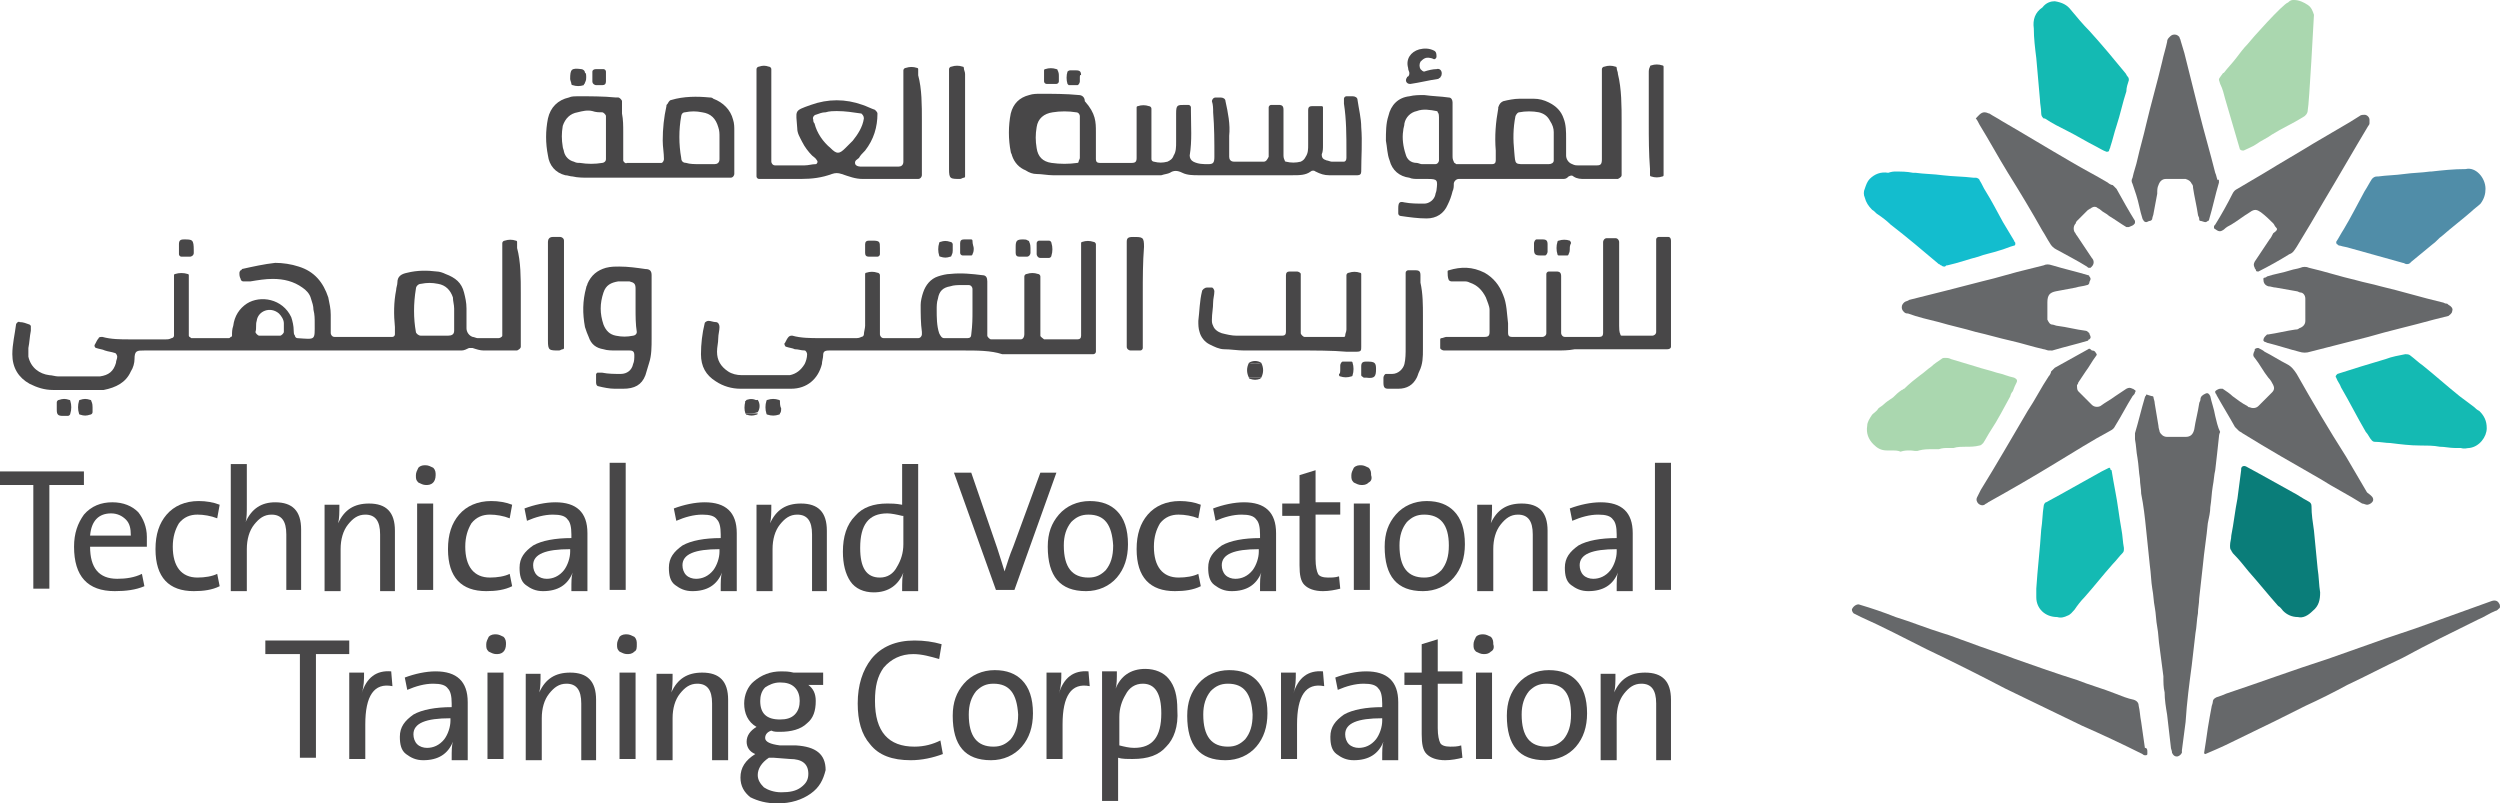 <?xml version="1.0" encoding="utf-8"?>
<!-- Generator: Adobe Illustrator 16.0.2, SVG Export Plug-In . SVG Version: 6.00 Build 0)  -->
<!DOCTYPE svg PUBLIC "-//W3C//DTD SVG 1.1//EN" "http://www.w3.org/Graphics/SVG/1.1/DTD/svg11.dtd">
<svg version="1.1" id="Layer_1" xmlns="http://www.w3.org/2000/svg" xmlns:xlink="http://www.w3.org/1999/xlink" x="0px" y="0px"
	 width="519.779px" height="167.038px" viewBox="37.205 344.739 519.779 167.038"
	 enable-background="new 37.205 344.739 519.779 167.038" xml:space="preserve">
<g>
	<g>
		<path fill="#66686A" d="M498.547,435.57c-0.257,2.566-0.514,4.619-0.77,6.928c-0.257,1.026-0.257,2.053-0.514,3.336
			c-0.257,1.539-0.257,2.822-0.513,4.362c0,1.026-0.257,2.053-0.514,3.335c-0.257,2.822-0.77,5.901-1.026,8.725
			c-0.257,2.309-0.513,4.618-0.77,6.928c0,1.026-0.257,2.053-0.257,3.079c-0.257,1.282-0.257,2.822-0.513,4.104
			c-0.257,2.31-0.514,4.362-0.771,6.672c-0.513,3.849-1.025,7.697-1.282,11.803c-0.257,2.053-0.514,3.849-0.77,5.901
			c0,0.257,0,0.257,0,0.514c-0.257,0.513-0.771,0.77-1.026,0.77c-0.514,0-0.771-0.257-1.026-0.77c0-0.514-0.257-0.771-0.257-1.283
			c-0.257-2.31-0.514-4.362-0.77-6.671c-0.257-1.54-0.514-3.079-0.514-4.619C487,487.657,487,486.631,487,485.349
			c-0.256-2.053-0.513-3.85-0.77-5.902c-0.257-1.539-0.257-3.079-0.513-4.361c-0.257-1.283-0.257-2.822-0.514-4.105
			s-0.257-2.566-0.513-3.849c-0.257-1.54-0.257-3.079-0.514-4.875c-0.257-2.566-0.513-5.132-0.77-7.441
			c-0.257-2.565-0.514-4.875-1.026-7.441c0-1.026-0.257-2.053-0.257-3.079c-0.257-1.539-0.257-2.822-0.513-4.361
			c-0.257-1.283-0.257-2.566-0.514-3.849c0-0.514,0-0.771,0-1.283c0.771-2.566,1.283-4.875,2.053-7.441
			c0-0.256,0.257-0.256,0.257-0.513c0,0,0.257-0.257,0.257,0c0.257,0,0.77,0.257,1.026,0.257c0.256,0,0.256,0.256,0.256,0.256
			c0,0.257,0.257,0.771,0.257,1.283c0.257,1.54,0.514,3.079,0.77,4.618c0,0.514,0.257,1.026,0.257,1.283
			c0.257,0.514,0.77,1.026,1.54,1.026c1.282,0,2.565,0,3.849,0c1.026,0,1.539-0.513,1.796-1.539c0.257-1.797,0.77-3.593,1.026-5.389
			c0-0.257,0.257-0.513,0.257-0.77c0-0.77,0.513-1.026,1.026-1.283c0.513-0.257,0.77,0,1.026,0.514
			c0.257,1.282,0.77,2.565,1.026,4.105c0.256,1.025,0.513,2.309,1.026,3.335C498.547,435.058,498.547,435.57,498.547,435.57z"/>
		<path fill="#66686A" d="M495.468,501.257c0.257-1.54,0.513-3.336,0.77-5.132c0.257-1.54,0.514-3.079,0.77-4.362
			c0-0.257,0.257-0.77,0.257-1.026c0-0.513,0.257-0.77,0.77-1.026c0.771-0.256,1.54-0.513,2.053-0.77
			c6.928-2.31,13.856-4.875,21.04-7.185c2.823-1.026,5.901-2.053,8.725-3.079c4.105-1.539,8.467-2.822,12.572-4.361
			c2.053-0.771,4.362-1.54,6.415-2.31s4.361-1.54,6.414-2.31c0.771-0.257,1.283,0,1.54,0.514c0.257,0.257,0.257,1.026,0,1.026
			c-0.257,0.256-0.514,0.513-0.77,0.513c-1.283,0.514-2.31,1.283-3.593,1.796c-5.132,2.566-10.52,5.132-15.651,7.954
			c-3.849,1.797-7.698,3.85-11.547,5.646c-2.822,1.539-5.901,3.079-8.724,4.361c-2.053,1.026-4.105,2.053-6.158,3.079
			c-3.079,1.54-6.414,3.079-9.493,4.619c-1.54,0.77-3.336,1.539-5.132,2.31C495.725,501.514,495.468,501.514,495.468,501.257
			C495.468,501.513,495.468,501.513,495.468,501.257z"/>
		<path fill="#66686A" d="M483.665,501c0,0.257,0,0.513,0,0.513c0,0.257-0.257,0.257-0.514,0.257s-0.513-0.257-0.513-0.257
			c-4.105-2.052-8.468-4.104-12.573-5.901c-5.388-2.565-10.52-5.132-15.908-7.697c-5.389-2.822-11.033-5.645-16.422-8.211
			c-4.618-2.309-8.98-4.618-13.599-6.671c-0.513-0.257-1.026-0.514-1.539-0.77c-0.257-0.257-0.514-0.771-0.257-1.026
			c0.257-0.514,1.026-1.026,1.539-0.771c2.566,0.771,4.875,1.54,7.441,2.566c3.335,1.026,6.414,2.31,9.75,3.335
			c1.796,0.514,3.593,1.283,5.132,1.797c3.336,1.282,6.671,2.309,10.007,3.592c4.362,1.54,8.724,3.079,12.829,4.362
			c2.566,1.026,5.389,1.796,7.954,2.822c1.283,0.513,2.566,1.026,3.849,1.283c0.771,0.256,1.026,0.77,1.026,1.282
			c0.257,1.026,0.257,2.053,0.514,3.336c0.257,1.796,0.513,3.592,0.77,5.389C483.665,500.23,483.665,500.743,483.665,501z"/>
		<path fill="#13BDCE" d="M431.065,380.404c1.54,0,2.566,0,3.849,0.257c0.257,0,0.257,0,0.514,0
			c1.796,0.256,3.849,0.256,5.645,0.513c2.053,0.256,4.362,0.256,6.415,0.513c0.256,0,0.256,0,0.513,0s0.77,0.256,0.77,0.513
			c0.514,0.77,0.771,1.54,1.283,2.309c1.283,2.053,2.31,4.105,3.593,6.415c0.77,1.283,1.539,2.566,2.309,3.849
			c0,0.256,0.257,0.256,0.257,0.513c0,0.257,0,0.514-0.257,0.514c-1.026,0.256-2.053,0.77-3.079,1.026
			c-1.539,0.513-3.079,0.77-4.361,1.283c-2.053,0.514-4.105,1.283-6.415,1.797c-0.257,0-0.257,0-0.513,0.256
			c-0.257,0-0.514,0-0.771-0.256c-0.256,0-0.256-0.257-0.513-0.257c-3.336-2.823-6.672-5.645-10.007-8.211
			c-0.77-0.77-1.796-1.54-2.566-2.053c-0.513-0.256-0.77-0.77-1.282-1.026c-0.771-0.77-1.283-1.54-1.54-2.566
			c-0.257-0.513-0.257-1.283,0-1.796c0.257-0.77,0.514-1.54,1.026-2.053c1.026-1.026,2.31-1.54,3.849-1.283
			C430.552,380.404,431.065,380.404,431.065,380.404z"/>
		<path fill="#14BAB3" d="M554.226,433.774c0,1.796-1.539,3.849-3.592,4.105c-0.513,0-1.026,0.257-1.796,0c-0.514,0-1.026,0-1.283,0
			c-1.026,0-2.053-0.257-3.079-0.257c-1.283-0.257-2.822-0.257-4.105-0.257c-2.053,0-4.105-0.256-6.158-0.513
			c-1.026,0-2.053-0.257-3.335-0.257c-0.257,0-0.514-0.257-0.514-0.257c-0.513-0.513-0.77-1.282-1.283-1.796
			c-1.796-3.079-3.335-6.158-5.131-9.237c-0.257-0.77-0.771-1.282-1.026-2.053c-0.257-0.256,0-0.513,0.256-0.77
			c1.54-0.513,3.336-1.026,4.876-1.539c1.796-0.514,3.335-1.026,5.131-1.54c1.283-0.513,2.823-0.77,4.105-1.026
			c0.257,0,0.771,0,1.026,0.257c1.026,0.77,1.796,1.54,2.566,2.053c2.565,2.053,5.132,4.362,7.697,6.415
			c1.026,0.77,2.053,1.539,3.079,2.309c0.257,0.257,0.513,0.514,1.026,0.771C553.713,431.209,554.226,432.234,554.226,433.774z"/>
		<path fill="#14BAB3" d="M464.421,344.996c1.539,0.256,2.565,0.77,3.336,1.796c1.282,1.54,2.565,3.079,3.849,4.362
			c2.565,2.823,5.132,5.902,7.44,8.724c0.257,0.257,0.257,0.513,0.514,0.77c0.257,0.256,0.257,0.513,0.257,0.77
			c-0.257,0.77-0.514,1.54-0.514,2.31c-0.77,2.309-1.283,4.875-2.053,7.184c-0.513,1.54-0.77,2.823-1.283,4.362
			c0,0.257-0.256,0.514-0.256,0.77s-0.514,0.256-0.514,0.256c-0.77-0.256-1.539-0.77-2.053-1.026
			c-2.053-1.026-4.105-2.309-6.158-3.335c-1.539-0.77-3.079-1.54-4.618-2.566c0,0,0,0-0.257,0c-0.257-0.256-0.513-0.513-0.513-1.026
			c0-1.026-0.257-2.053-0.257-2.822c-0.257-2.822-0.514-5.645-0.77-8.724c-0.257-2.053-0.514-4.105-0.514-6.158
			c-0.257-1.796,0.257-3.336,1.796-4.362C462.625,345.252,463.652,344.996,464.421,344.996z"/>
		<path fill="#508DA8" d="M553.97,383.997c0,1.026-0.257,2.053-1.026,3.079c-0.514,0.513-1.283,1.026-1.797,1.54
			c-2.053,1.796-4.105,3.335-6.157,5.132c-0.771,0.513-1.283,1.283-2.053,1.796c-1.54,1.283-2.823,2.31-4.362,3.592l-0.257,0.257
			c-0.257,0.257-0.513,0.257-0.77,0.257s-0.513-0.257-0.77-0.257c-3.593-1.026-7.441-2.053-11.033-3.079
			c-0.771-0.256-1.283-0.256-2.053-0.513c-0.257,0-0.257,0-0.514-0.257c-0.257,0-0.257-0.513-0.257-0.513
			c0.514-0.77,1.027-1.796,1.54-2.566c1.54-2.566,2.822-5.132,4.362-7.954c0.513-0.77,1.026-1.796,1.539-2.566
			c0.257-0.256,0.514-0.513,1.026-0.513c0,0,0,0,0.257,0c1.796-0.256,3.592-0.256,5.389-0.513c1.796-0.256,3.592-0.256,5.388-0.513
			h0.257c2.31-0.256,4.618-0.513,7.185-0.513C551.917,379.378,553.97,381.688,553.97,383.997z"/>
		<path fill="#AAD7AF" d="M430.808,438.393c-0.513,0-0.77,0-1.282,0c-1.283,0-2.053-0.513-2.823-1.282
			c-1.026-1.026-1.539-2.31-1.282-3.85c0-0.77,0.513-1.539,1.026-2.309c0.513-0.514,1.026-0.77,1.282-1.283
			c0.257-0.257,0.771-0.513,1.026-0.77c0.514-0.514,1.283-1.026,2.053-1.54c0.514-0.513,1.026-1.026,1.796-1.539
			c0.257,0,0.257-0.257,0.514-0.257c1.026-1.026,2.31-2.053,3.336-2.822c0.77-0.514,1.539-1.283,2.309-1.796
			c0.514-0.514,1.283-1.026,2.053-1.54c0.257-0.256,0.514-0.256,0.771-0.256c0.513,0,0.77,0,1.282,0.256
			c1.796,0.514,3.336,1.026,5.132,1.54c1.54,0.513,2.822,0.77,4.362,1.282c1.283,0.257,2.309,0.771,3.592,1.026
			c0.514,0.257,0.77,0.514,0.514,1.026c-0.257,0.514-0.514,1.026-0.771,1.797c-0.256,0.256-0.513,0.77-0.513,1.026
			c-1.283,2.309-2.566,4.875-4.105,7.184c-0.513,0.771-1.026,1.797-1.539,2.566c-0.257,0.257-0.514,0.513-0.771,0.513
			c-1.026,0.257-1.796,0.257-2.822,0.257c-0.77,0-1.796,0-2.565,0.257c-0.257,0-0.771,0-1.026,0c-0.771,0-1.283,0-2.053,0.257
			c-0.257,0-0.771,0-1.283,0c-1.026,0-1.796,0-2.822,0.256c-0.514,0.257-1.283,0-1.796,0c-0.771,0-1.283,0-2.053,0.257
			C431.834,438.393,431.065,438.393,430.808,438.393z"/>
		<path fill="#AAD7AF" d="M514.198,344.739c1.026,0,2.053,0.513,2.822,1.026c0.771,0.513,1.026,1.283,1.283,2.053
			c0,0.257-1.026,18.987-1.283,19.757c0,0.77-0.513,1.283-1.026,1.54c-2.053,1.283-4.361,2.309-6.414,3.592
			c-1.026,0.77-2.31,1.283-3.336,2.053c-0.77,0.513-1.539,0.77-2.565,1.283c-0.257,0-0.514,0-0.771-0.256
			c-1.025-3.592-2.052-6.928-3.078-10.521c-0.257-1.026-0.514-2.053-1.026-3.079c-0.257-1.026-0.514-0.77,0.256-1.796
			c0.257-0.256,0.257-0.513,0.514-0.513c0.77-1.026,1.796-2.053,2.565-3.079c0.771-1.026,1.54-2.052,2.31-2.822
			c0.77-1.026,7.441-8.467,8.468-8.724C513.429,344.739,513.686,344.739,514.198,344.739z"/>
		<path fill="#14BAB3" d="M464.934,473.032c-2.565,0-4.361-1.796-4.361-4.105c0-0.514,0-1.283,0-1.796
			c0.256-4.105,0.77-8.211,1.026-12.316c0.256-1.539,0.256-3.336,0.513-4.875c0-0.257,0.257-0.77,0.514-0.77
			c1.026-0.514,1.796-1.026,2.822-1.54c2.822-1.539,5.901-3.336,8.724-4.875c0.514-0.257,1.026-0.513,1.54-0.77
			c0,0,0.256,0,0.256,0.257c0,0,0,0.256,0.257,0.256c0.257,1.54,0.514,3.079,0.77,4.362c0.514,2.565,0.771,5.132,1.283,7.954
			c0.257,1.283,0.257,2.565,0.514,3.849c0,0.514,0,0.77-0.257,1.026c-0.77,0.77-1.283,1.54-2.053,2.31
			c-2.053,2.309-3.849,4.618-5.901,6.928c-0.771,0.77-1.54,1.796-2.053,2.565c-0.514,0.514-0.771,1.026-1.54,1.283
			C466.474,473.032,465.704,473.289,464.934,473.032z"/>
		<path fill="#0A7D79" d="M514.969,473.032c-1.283,0-2.31-0.514-3.079-1.283c-0.257-0.257-0.514-0.77-1.026-1.026
			c-2.053-2.309-4.105-4.875-6.158-7.185c-1.026-1.282-2.053-2.565-3.336-3.849c0-0.257-0.257-0.257-0.257-0.513
			c-0.256-0.257-0.256-0.514-0.256-1.026c0-0.771,0.256-1.283,0.256-2.053c0.514-2.566,0.771-5.132,1.283-7.698
			c0.257-2.053,0.513-3.849,0.77-5.901v-0.256c0-0.514,0.514-0.771,1.026-0.514c1.026,0.514,1.796,1.026,2.822,1.54
			c2.31,1.282,4.619,2.565,6.928,3.849c1.027,0.513,2.053,1.282,3.079,1.796c0.514,0.257,0.771,0.513,0.771,1.026
			c0,1.796,0.256,3.336,0.513,5.132c0.257,2.565,0.514,5.388,0.77,7.954c0.257,1.539,0.257,3.336,0.514,4.875
			c0,1.539-0.257,2.822-1.54,3.849C517.021,472.775,515.994,473.289,514.969,473.032z"/>
		<path fill="#66686A" d="M510.607,392.464c0-0.256,0-0.256-0.257-0.513c-0.257-0.256-0.257-0.513-0.513-0.77
			c-0.771-0.77-1.54-1.54-2.566-2.31c-0.77-0.513-1.283-0.77-2.31,0c-1.282,0.77-2.565,1.796-3.849,2.566
			c-0.513,0.257-1.026,0.513-1.539,1.026c-0.77,0.513-1.026,0.513-2.053-0.256v-0.257c0-0.256,0-0.256,0.257-0.513
			c1.282-2.053,2.565-4.362,3.592-6.415c0.257-0.513,0.514-0.77,1.026-1.026c1.796-1.026,3.849-2.309,5.645-3.335
			c3.336-2.053,6.928-4.105,10.264-6.158c2.566-1.54,4.875-2.822,7.441-4.362c0.77-0.513,1.282-0.77,2.053-1.283
			c0.256-0.256,0.77-0.256,1.026-0.256c0.513,0,1.026,0.513,1.026,1.026c0,0.256,0,0.513,0,0.77c0,0.257-0.257,0.513-0.257,0.513
			c-3.079,5.132-6.158,10.52-9.237,15.652c-1.796,3.079-3.592,6.158-5.645,9.494c-0.514,0.77-0.771,1.283-1.54,1.54
			c-2.053,1.283-4.361,2.565-6.414,3.592c-0.257,0-0.514,0-0.514-0.256c0-0.257-0.257-0.257-0.257-0.514
			c-0.256-0.513-0.256-0.77,0-1.283c1.026-1.539,2.053-3.079,3.079-4.618c0.257-0.256,0.514-0.77,0.77-1.283
			C510.607,392.721,510.607,392.464,510.607,392.464z"/>
		<path fill="#66686A" d="M530.62,448.656c0,0.514-0.77,1.026-1.283,1.026c-0.257,0-0.77-0.257-1.026-0.257
			c-2.822-1.796-5.901-3.335-8.724-5.131c-5.389-3.079-10.776-6.158-16.165-9.494c-0.257-0.257-0.513-0.257-0.77-0.514
			c-0.257-0.256-0.514-0.513-0.77-0.77c-1.283-2.309-2.566-4.361-3.85-6.671c0-0.257-0.256-0.257-0.256-0.514v-0.256
			c0.256-0.257,0.77-0.514,1.026-0.514c0.256,0,0.256,0,0.513,0c0.77,0.514,1.54,1.026,2.053,1.54
			c1.026,0.77,2.053,1.539,3.079,2.053c0.257,0.256,0.257,0.256,0.513,0.256c0.514,0.257,1.283,0.257,1.797-0.256
			c1.026-1.026,2.053-2.053,2.822-2.823c0.513-0.513,0.513-1.026,0.257-1.539c-0.257-0.514-0.514-1.026-1.026-1.54
			c-1.026-1.282-1.797-2.822-2.823-4.104c-0.513-0.514-0.256-1.026,0-1.54c0,0,0,0,0-0.257c0.257-0.256,0.514-0.256,0.771-0.256
			c0.513,0.256,1.026,0.513,1.282,0.77c1.54,0.77,3.079,1.796,4.619,2.565c1.026,0.514,1.539,1.283,2.053,2.053
			c3.335,5.901,6.671,11.547,10.263,17.191c1.54,2.566,2.823,4.875,4.362,7.441C530.364,447.887,530.62,448.144,530.62,448.656z"/>
		<path fill="#66686A" d="M516.508,408.629c0-0.513,0-1.283,0-1.796c0-0.77-0.514-1.283-1.026-1.283
			c-0.257,0-0.513-0.257-0.77-0.257c-1.54-0.256-2.822-0.513-4.362-0.77c-0.513,0-1.026-0.257-1.539-0.257
			c-0.771-0.256-1.026-0.77-1.026-1.539c0,0,0-0.257,0.256-0.257c0.257,0,0.514-0.257,0.514-0.257
			c1.539-0.513,3.336-0.77,4.875-1.282c0.77-0.257,1.283-0.257,2.053-0.514c0.513-0.257,1.283-0.257,1.796,0
			c3.336,0.77,6.415,1.796,9.75,2.566c1.797,0.513,3.336,0.77,5.132,1.282c4.362,1.026,8.468,2.31,12.83,3.336
			c0.256,0,0.513,0.257,0.77,0.257s0.257,0,0.513,0.257c0.514,0.256,1.026,0.77,0.771,1.282c0,0.514-0.514,0.77-0.771,1.026
			c-1.026,0.257-2.053,0.514-3.079,0.77c-4.618,1.283-9.236,2.31-13.599,3.593c-4.105,1.026-7.954,2.053-12.06,3.079
			c-0.77,0.257-1.54,0.257-2.31,0c-2.053-0.514-4.361-1.283-6.414-1.796c-0.257,0-0.514-0.257-0.771-0.257l-0.256-0.257
			c0-0.513,0.256-0.77,0.513-1.026l0.257-0.257h0.257c1.796-0.256,3.849-0.77,5.645-1.026c0.257,0,0.514,0,0.77-0.256
			c0.77-0.257,1.283-0.771,1.283-1.54C516.508,410.168,516.508,409.398,516.508,408.629L516.508,408.629z"/>
		<path fill="#66686A" d="M498.547,382.457c0,0.257,0,0.257,0,0.257c-0.77,2.565-1.283,5.131-2.053,7.697c0,0,0,0.257-0.257,0.257
			c0,0-0.257,0.256-0.513,0.256c-0.257,0-0.771-0.256-1.026-0.256c-0.257,0-0.257-0.257-0.257-0.513c0-0.257-0.257-0.513-0.257-0.77
			c-0.257-1.796-0.77-3.849-1.026-5.645c0-0.257,0-0.513-0.257-0.77c-0.256-0.513-0.513-0.77-1.282-1.026h-0.257
			c-1.283,0-2.565,0-3.849,0c-0.77,0-1.283,0.513-1.54,1.283c-0.256,0.513-0.256,1.026-0.256,1.796
			c-0.257,1.283-0.514,2.822-0.771,4.105c0,0.256-0.256,0.77-0.256,1.026c0,0.256-0.257,0.513-0.514,0.513s-0.513,0.256-0.77,0.256
			c0,0-0.257,0-0.514-0.256c0-0.257-0.256-0.257-0.256-0.513c-0.514-1.54-0.771-3.336-1.283-4.875
			c-0.257-0.77-0.514-1.539-0.77-2.309c-0.257-0.513-0.257-0.77,0-1.283c0.256-1.283,0.77-2.566,1.026-3.849
			c0.513-2.309,1.282-4.875,1.796-7.184c1.026-4.362,2.309-8.724,3.335-13.086c0.257-1.283,0.771-2.823,1.026-4.105
			c0-0.513,0.257-0.77,0.514-1.026c0.257-0.257,0.513-0.513,1.026-0.513c0.513,0,0.77,0.256,1.026,0.513
			c0,0.256,0.257,0.513,0.257,0.77c0.256,0.77,0.513,1.796,0.77,2.566c1.026,4.105,2.053,8.211,3.079,12.316
			s2.309,8.467,3.335,12.573c0.257,0.513,0.257,1.026,0.514,1.54C498.547,381.944,498.547,382.201,498.547,382.457z"/>
		<path fill="#66686A" d="M473.145,418.379c0,0.257-0.257,0.514-0.257,0.514c-0.77,1.026-1.282,2.053-2.053,3.079
			c-0.513,0.77-1.026,1.539-1.539,2.309c0,0.257-0.257,0.514-0.257,0.514c0,0.513,0,1.026,0.257,1.283
			c1.026,1.026,2.053,2.053,2.822,2.822c0.514,0.513,1.283,0.513,1.796,0.257c1.026-0.771,2.053-1.283,3.079-2.053
			c0.771-0.514,1.54-1.026,2.31-1.54c0.513-0.257,0.77-0.257,1.283,0c0.256,0,0.256,0.257,0.513,0.257c0,0,0.257,0.257,0,0.513
			c0,0.257-0.257,0.514-0.513,0.771c-1.283,2.053-2.31,4.104-3.593,6.157c-0.257,0.514-0.513,0.771-1.026,1.026
			c-3.849,2.053-7.44,4.362-11.289,6.672c-4.619,2.822-9.494,5.645-14.112,8.211c-0.257,0.256-0.514,0.256-0.771,0.513
			c-0.513,0.257-1.026,0-1.282-0.257c-0.257-0.256-0.514-0.77-0.257-1.282c0.257-0.514,0.513-1.026,0.77-1.54
			c3.336-5.389,6.415-10.776,9.75-16.422c1.54-2.309,2.823-4.875,4.362-7.184c0.257-0.257,0.514-0.771,0.514-1.026
			c0.256-0.257,0.513-0.514,0.77-0.771c2.309-1.282,4.618-2.565,6.928-3.849c0.257-0.257,0.513,0,0.77,0.257
			C472.888,417.609,472.888,418.123,473.145,418.379z"/>
		<path fill="#66686A" d="M449.795,368.088c0.514,0,0.771,0.256,1.026,0.256c0.771,0.513,1.797,1.026,2.566,1.54
			c4.875,2.823,9.493,5.645,14.369,8.467c2.565,1.54,5.131,2.823,7.697,4.362c0.257,0.256,0.77,0.513,1.026,0.513
			c0.257,0.256,0.513,0.513,0.77,0.77c1.283,2.309,2.566,4.619,3.849,6.671v0.256c0,0.257,0,0.257-0.257,0.513
			c-0.256,0.257-0.513,0.257-1.025,0.513c-0.257,0-0.257,0-0.514,0c-1.283-0.77-2.31-1.54-3.592-2.309
			c-0.514-0.513-1.283-0.77-1.797-1.283c-0.256-0.256-0.513-0.256-0.77-0.513c-0.513-0.256-1.026,0-1.283,0.257
			c-0.256,0-0.256,0.256-0.513,0.256c-0.77,0.77-1.54,1.54-2.31,2.31c0,0-0.256,0.256-0.256,0.513
			c-0.514,0.513-0.514,1.283-0.257,1.796c0.257,0.257,0.257,0.513,0.513,0.77c1.026,1.539,2.053,3.079,3.079,4.618
			c0.514,0.514,0.514,1.283,0,1.796l-0.257,0.257h-0.256c-0.257,0-0.257,0-0.514-0.257c-2.053-1.282-4.105-2.309-6.414-3.592
			c-0.514-0.257-1.026-0.77-1.283-1.283c-0.514-0.77-1.026-1.796-1.54-2.565c-2.309-4.105-4.618-7.954-7.185-12.06
			c-2.052-3.336-3.849-6.671-5.901-10.007c-0.256-0.513-0.513-1.026-0.77-1.283C448.513,368.858,449.026,368.088,449.795,368.088z"
			/>
		<path fill="#66686A" d="M463.138,417.609c-0.257,0-0.77-0.257-1.026-0.257c-2.31-0.513-4.618-1.282-6.928-1.796
			c-2.31-0.513-4.875-1.283-7.185-1.796c-2.565-0.77-5.132-1.283-7.697-2.053c-2.053-0.514-4.362-1.026-6.415-1.796
			c-0.256,0-0.513,0-0.77-0.257s-0.513-0.513-0.513-1.026c0-0.513,0.256-0.77,0.513-1.026s0.77-0.257,1.026-0.513
			c5.132-1.283,10.264-2.566,15.139-3.85c3.336-0.77,6.415-1.796,9.75-2.565c1.026-0.257,2.053-0.514,3.079-0.77
			c0.514-0.257,1.026-0.257,1.796,0c2.566,0.77,4.875,1.282,7.441,2.053c0,0,0.257,0,0.257,0.256c0,0,0.256,0.257,0.256,0.514
			s-0.256,0.513-0.256,0.77s-0.257,0.514-0.514,0.514c-0.77,0.256-1.539,0.256-2.31,0.513c-1.282,0.257-2.822,0.514-4.104,0.77
			c-1.283,0.257-1.797,0.771-1.797,2.31c0,1.026,0,2.053,0,2.822c0,0.257,0,0.514,0,0.77c0.257,0.514,0.514,1.026,1.026,1.026
			c0.257,0,0.771,0.257,1.026,0.257c2.053,0.257,3.849,0.77,5.901,1.026c0.257,0,0.514,0.257,0.771,0.514
			c0,0.256,0.256,0.513,0.256,0.77s0,0.257-0.256,0.513c0,0-0.257,0-0.257,0.257c-2.566,0.77-4.875,1.283-7.441,2.053
			C463.395,417.609,463.395,417.609,463.138,417.609z"/>
	</g>
	<g>
		<path fill="#484748" d="M145.485,405.807c0,3.336,0,6.414,0,9.75c0,0.514,0,0.77,0,1.283c0,0.257-0.257,0.513-0.77,0.77
			c-0.257,0-0.257,0-0.514,0c-2.053,0-4.362,0-6.415,0c-0.77,0-1.539-0.257-2.309-0.513c-0.257,0-0.514,0-0.77,0
			c-0.514,0.256-1.026,0.513-1.54,0.513c-0.513,0-1.026,0-1.539,0c-21.04,0-42.08,0-63.12,0c-0.514,0-0.771,0-1.283,0
			c-1.54,0-2.053,0-2.053,1.796c0,0.771-0.257,1.796-0.77,2.566c-1.026,2.309-3.079,3.335-5.646,3.849c-0.257,0-0.513,0-0.77,0
			c-3.336,0-6.415,0-9.75,0c-1.797,0-3.336-0.514-4.875-1.283c-2.31-1.283-3.593-3.336-3.593-6.158c0-2.053,0.514-4.105,0.77-6.158
			c0-0.256,0.514-0.77,0.771-0.513c0.77,0,1.282,0.257,2.053,0.513l0.256,0.257c0,0.257,0,0.77,0,1.026
			c-0.256,1.283-0.256,2.31-0.513,3.593c0,0.513,0,1.282,0,1.796c0.513,2.309,2.31,3.592,4.361,3.849
			c0.514,0,1.283,0.257,1.797,0.257c2.565,0,5.132,0,7.44,0c0.514,0,0.771,0,1.283,0c1.796-0.257,2.822-1.026,3.336-2.822
			c0-0.514,0.256-0.771,0.256-1.283c0-0.257-0.256-0.77-0.513-0.77c-0.77-0.257-1.283-0.257-2.053-0.514
			c-0.514-0.257-1.026-0.257-1.796-0.513c-0.257,0-0.514-0.514-0.257-0.771c0.257-0.513,0.514-1.026,0.77-1.282
			c0-0.257,0.514-0.257,0.77-0.257c1.797,0.513,3.85,0.513,5.646,0.513c2.565,0,5.132,0,7.44,0c0.514,0,0.771,0,1.283-0.256
			c0.257,0,0.514-0.257,0.514-0.514c0-0.513,0-1.026,0-1.539c0-3.079,0-6.158,0-9.494c0-0.513,0-1.026,0-1.539
			c0-0.257,0.256-0.257,0.256-0.257c0.771-0.257,1.797-0.257,2.566,0c0.257,0,0.257,0.257,0.257,0.257c0,0.513,0,0.77,0,1.282
			c0,3.336,0,6.672,0,10.007c0,0.514,0,0.771,0,1.283c0,0.257,0.256,0.257,0.513,0.514c0.257,0,0.257,0,0.514,0
			c2.309,0,4.875,0,7.184,0c0.257,0,0.257,0,0.514-0.257c0.257,0,0.257-0.257,0.257-0.257c0-0.77,0-1.283,0.256-2.053
			c0.257-2.053,1.283-3.592,2.823-4.618c2.822-1.796,7.44-1.026,9.236,2.822c0.257,0.77,0.514,1.796,0.514,2.822
			c0,0.257,0,0.77,0.257,1.026c0,0.257,0.256,0.514,0.513,0.514c3.849,0.256,3.593,0.513,3.593-3.079c0-1.026,0-1.797-0.257-2.822
			c0-0.771-0.257-1.54-0.514-2.31c-0.256-1.026-1.026-1.796-1.796-2.31c-1.796-1.283-3.849-1.796-6.158-1.796
			c-1.539,0-3.079,0.257-4.618,0.513c-0.514,0-1.026,0-1.54,0c-0.256,0-0.513-0.256-0.513-0.513
			c-0.257-0.514-0.257-0.77-0.257-1.283c0-0.257,0.257-0.513,0.257-0.513s0.257,0,0.257-0.257c2.309-0.514,4.618-1.026,6.928-1.283
			c1.539,0,3.335,0.257,4.875,0.77c3.336,1.026,5.132,3.336,6.158,6.415c0.256,1.283,0.513,2.31,0.513,3.592
			c0,1.026,0,2.053,0,3.079c0,0.257,0,0.514,0,0.771c0,0.256,0.257,0.77,0.77,0.77c0.257,0,0.771,0,1.026,0
			c3.336,0,6.672,0,10.007,0c0.257,0,0.771,0,1.026,0c0.257,0,0.514-0.257,0.514-0.514c0-0.513,0-1.026,0-1.539
			c-0.257-2.565-0.257-5.132,0.257-7.697c0-0.514,0.256-1.026,0.256-1.54c0-1.283,0.771-1.796,2.053-2.053
			c2.053-0.513,4.105-0.513,6.158-0.257c0.514,0,1.283,0.257,1.796,0.514c2.053,0.77,3.336,1.796,3.85,3.849
			c0.256,1.026,0.513,2.053,0.513,3.336s0,2.822,0,4.105c0,0.77,0.514,1.539,1.283,1.796c0.257,0,0.77,0.257,1.026,0.257
			c1.539,0,2.822,0,4.361,0c0.257,0,0.771-0.257,0.771-0.514c0-0.77,0-1.283,0-2.053c0-5.132,0-10.007,0-15.139
			c0-0.77,0-1.283,0-2.052c0-0.257,0.256-0.513,0.513-0.513c0.77-0.257,1.54-0.257,2.31,0c0.257,0,0.257,0.256,0.257,0.256
			c0,0.513,0,0.77,0,1.283C145.485,399.135,145.485,402.471,145.485,405.807L145.485,405.807z M127.267,414.53L127.267,414.53
			c1.026,0,2.053,0,3.079,0c0.77,0,1.283-0.257,1.283-1.026c0-1.539,0-3.079,0-4.618c0-0.771-0.257-1.54-0.257-2.31
			c-0.514-1.539-1.54-2.565-3.079-2.822c-1.283-0.257-2.31-0.257-3.592,0c-0.514,0-1.026,0.513-1.026,1.026
			c-0.514,3.079-0.514,6.158,0,8.98c0,0.257,0.513,0.77,1.026,0.77C125.214,414.53,126.24,414.53,127.267,414.53z M93.141,414.53
			L93.141,414.53c0.77,0,1.539,0,2.31,0c0.256,0,0.77-0.513,0.77-0.77c0-0.514,0-1.283,0-1.796c0-0.771-0.514-1.54-1.026-2.053
			c-1.796-1.54-4.362-0.514-4.618,1.539c-0.257,0.77,0,1.54-0.257,2.31c0,0.257,0.513,0.77,0.77,0.77
			C91.601,414.53,92.371,414.53,93.141,414.53z"/>
		<path fill="#484748" d="M237.342,417.609c-8.724,0-17.447,0-26.428,0c-0.514,0-0.771,0-1.283,0c-1.026,0-1.283,0.257-1.283,1.026
			c0,0.513-0.257,1.283-0.257,1.796c-0.77,3.079-3.078,5.132-6.414,5.132c-3.593,0-6.928,0-10.521,0
			c-1.796,0-3.592-0.513-5.132-1.539c-2.053-1.283-3.079-3.079-3.079-5.646c0-2.053,0.257-4.361,0.771-6.414
			c0-0.257,0.513-0.514,0.77-0.514c0.513,0,1.026,0.257,1.539,0.257c0.514,0,0.771,0.513,0.771,1.026c0,0.77-0.257,1.539-0.257,2.31
			c0,1.026-0.257,1.796-0.257,2.822c0,1.796,0.77,3.079,2.31,4.105c0.77,0.513,1.796,0.77,2.822,0.77c0.257,0,0.77,0,1.026,0
			c2.31,0,4.875,0,7.185,0c0.513,0,1.283,0,1.796,0c1.283-0.257,2.31-1.026,3.079-2.31c0.257-0.513,0.514-1.282,0.514-2.053
			c0-0.256-0.257-0.77-0.514-0.77c-0.77,0-1.283-0.257-2.053-0.257c-0.513-0.256-1.026-0.256-1.796-0.513
			c-0.257,0-0.514-0.77-0.257-0.77c0.257-0.514,0.514-1.026,0.77-1.283c0.257-0.257,0.514-0.257,0.771-0.257
			c1.796,0.514,3.849,0.514,5.645,0.514c2.565,0,5.132,0,7.441,0c0.513,0,0.77,0,1.282-0.257c0.257,0,0.514-0.257,0.514-0.514
			c0-0.513,0.257-1.282,0.257-1.796c0-3.079,0-6.158,0-9.493c0-0.514,0-0.771,0-1.283c0-0.257,0.256-0.257,0.256-0.257
			c0.771-0.257,1.54-0.257,2.31,0c0.257,0,0.513,0.257,0.513,0.514c0,0.513,0,1.282,0,1.796c0,3.336,0,6.414,0,9.75
			c0,0.257,0,0.514,0,0.77c0,0.257,0.257,0.771,0.771,0.771c0.77,0,1.282,0,2.053,0c1.796,0,3.592,0,5.132,0
			c0.513,0,0.77-0.514,0.77-0.771c0-0.256,0-0.256,0-0.513c-0.257-1.796-0.257-3.849-0.257-5.645c0-0.771,0.257-1.797,0.514-2.566
			c0.513-1.539,1.539-2.822,3.078-3.336c0.771-0.256,1.797-0.513,2.566-0.513c2.31-0.257,4.618,0,6.671,0.257
			c0.77,0,1.026,0.513,1.026,1.282c0,0.771,0,1.283,0,2.053c0,2.566,0,5.389,0,7.954c0,0.514,0,0.771,0,1.283
			c0,0.257,0.514,0.77,0.77,0.77c2.053,0,4.105,0,6.158,0c0.514,0,0.771-0.513,0.771-1.026c0-0.513,0-1.282,0-1.796
			c0-2.822,0-5.645,0-8.724c0-0.514,0-1.026,0-1.54c0-0.256,0.256-0.513,0.513-0.513c0.77-0.257,1.54-0.257,2.31,0
			c0.257,0,0.513,0.257,0.513,0.513c0,0.514,0,1.283,0,1.797c0,3.079,0,5.901,0,8.98c0,0.513,0,1.026,0,1.539
			c0,0.257,0.514,0.514,0.77,0.77h0.257c2.31,0,4.619,0,6.672,0c0.513,0,0.77-0.256,0.77-0.77c0-0.257,0-0.77,0-1.026
			c0-1.026,0-2.31,0-3.336c0-4.361,0-8.98,0-13.342c0-0.513,0-1.026,0-1.54c0-0.257,0.257-0.257,0.257-0.257
			c0.77-0.256,1.539-0.256,2.309,0c0.257,0,0.514,0.257,0.514,0.513c0,0.257,0,0.77,0,1.026c0,6.671,0,13.6,0,20.271
			c0,0.257,0,0.77,0,1.026s-0.257,0.513-0.514,0.513c-0.513,0-1.282,0-1.796,0c-5.645,0-11.546,0-17.191,0
			C243.243,417.609,240.421,417.609,237.342,417.609L237.342,417.609z M239.395,409.398L239.395,409.398c0-1.282,0-2.309,0-3.592
			c0-0.257,0-0.77,0-1.026s-0.256-0.77-0.77-0.77c-0.513,0-1.026,0-1.539,0c-0.771,0-1.54,0-2.31,0.256
			c-1.54,0.257-2.31,1.026-2.566,2.566c-0.256,0.77-0.256,1.539-0.256,2.309c0,1.54,0,3.336,0.513,4.876
			c0.257,0.513,0.514,1.026,1.026,1.026c1.54,0,3.336,0,4.875,0c0.514,0,0.771-0.257,0.771-0.771
			C239.395,412.221,239.395,410.938,239.395,409.398z"/>
		<path fill="#484748" d="M265.054,372.194c0,1.796,0,3.849,0,5.645c0,0.513,0.256,0.77,0.77,0.77c2.31,0,4.618,0,6.671,0
			c0.771,0,1.026-0.257,1.026-1.026c0-3.079,0-6.158,0-9.237c0-0.513,0-0.77,0-1.283c0-0.257,0.257-0.257,0.257-0.257
			c0.77-0.256,1.539-0.256,2.31,0c0.256,0,0.513,0.257,0.513,0.513c0,0.513,0,1.026,0,1.54c0,2.566,0,5.132,0,7.441
			c0,0.513,0,1.026,0,1.54c0,0.257,0.257,0.513,0.514,0.513c1.026,0.257,1.796,0.257,2.822,0c0.513-0.256,1.026-0.513,1.283-1.283
			c0.513-0.77,0.513-1.796,0.513-2.823c0-2.052,0-4.105,0-5.901c0-1.796,0.257-1.796,1.796-1.796c0.257,0,0.514,0,0.771,0
			c0.256,0,0.513,0.256,0.513,0.513c0,0.256,0,0.513,0,0.77c0,3.079,0.257,6.158-0.257,9.237c0,0.513,0.257,1.026,0.77,1.283
			c1.026,0.513,2.053,0.513,3.079,0.513s1.283-0.256,1.283-1.54c0-3.079,0-6.158-0.257-9.237c0-0.77,0-1.54-0.256-2.31
			c0-0.256,0.256-0.77,0.77-0.77c0.257,0,0.77,0,1.026,0c0.513,0,1.026,0.256,1.026,0.77c0.513,2.31,1.026,4.875,0.77,7.185
			c0,1.026,0,2.309,0,3.335c0,0.257,0,0.77,0,1.026c0,0.513,0.257,1.026,1.026,1.026c0.257,0,0.257,0,0.514,0
			c1.796,0,3.592,0,5.131,0c0.257,0,0.257,0,0.514,0c0.513,0,0.77-0.513,1.026-1.026c0-0.77,0-1.283,0-2.053
			c0-2.309,0-4.618,0-6.928c0-0.513,0-0.77,0-1.283c0-0.257,0.257-0.513,0.513-0.513c0.514,0,1.026,0,1.54,0
			c0.77,0,1.026,0.256,1.026,1.026c0,3.079,0,6.158,0,9.237c0,0.513,0,0.77,0.257,1.283c0,0.256,0.256,0.256,0.256,0.256
			c1.026,0.257,2.053,0.257,3.079,0c0.513-0.256,0.77-0.513,1.026-1.026c0.513-0.77,0.513-1.539,0.513-2.565c0-1.54,0-3.079,0-4.619
			c0-0.77,0-1.796,0-2.566c0-0.513,0.257-0.77,0.771-0.77c0.77,0,1.282,0,2.053,0c0.256,0,0.256,0.257,0.256,0.257
			c0,0.256,0,0.256,0,0.513c0,2.566,0,5.132,0,7.441c0,0.513,0,1.283-0.256,1.796c0,0.77,0.256,1.026,1.026,1.283
			c0.256,0,0.77,0.256,1.026,0.256c0.77,0,1.796,0,2.565,0c0.257,0,0.514-0.256,0.514-0.77s0-0.77,0-1.283
			c0-3.335,0-6.671-0.514-10.007c0-0.256,0-0.77,0-1.026c0-0.256,0.257-0.513,0.514-0.513c0.513,0,0.77,0,1.282,0
			c0.514,0,1.026,0.257,1.026,0.77c0.257,1.796,0.77,3.849,0.77,5.645c0.257,3.079,0,6.158,0,9.237c0,0.513-0.256,0.77-0.77,0.77
			c-2.053,0-4.105,0-5.901,0c-1.026,0-1.796-0.257-2.822-0.77c-0.257-0.256-0.77-0.256-1.026,0c-1.026,0.77-2.31,0.77-3.849,0.77
			c-6.415,0-13.086,0-19.501,0c-1.026,0-2.309,0-3.335-0.513s-1.796-0.513-2.566,0c-0.513,0.256-1.026,0.256-1.796,0.513
			c-0.513,0-1.283,0-1.796,0c-6.928,0-13.855,0-20.783,0c-1.026,0-2.31-0.257-3.336-0.257c-0.77,0-1.54-0.256-2.31-0.77
			c-1.282-0.513-2.309-1.54-2.822-3.079c0-0.257-0.257-0.513-0.257-0.77c-0.513-2.566-0.513-5.388,0-7.954
			c0.514-2.053,1.797-3.335,3.849-3.849c0.771-0.257,1.54-0.257,2.31-0.257c2.566,0,5.389,0,7.954,0.257
			c0.771,0,1.283,0.513,1.283,1.283C265.054,368.345,265.054,370.141,265.054,372.194L265.054,372.194z M261.718,373.477
			L261.718,373.477c0-1.54,0-3.079,0-4.619c0-0.256-0.257-0.77-0.77-0.77c-1.54-0.257-3.336-0.257-4.875,0
			c-1.797,0.256-3.079,1.283-3.336,3.079c-0.257,1.54-0.257,2.822,0,4.362c0.257,1.796,1.283,2.822,3.079,3.079
			c1.796,0.256,3.592,0.256,5.388,0c0.257,0,0.257-0.257,0.257-0.257c0-0.256,0.257-0.513,0.257-0.77
			C261.718,376.299,261.718,374.76,261.718,373.477z"/>
		<path fill="#484748" d="M374.36,370.141c0,3.079,0,6.158,0,9.494c0,0.513,0,1.026,0,1.54c0,0.256-0.257,0.513-0.771,0.77
			c-0.256,0-0.513,0-0.77,0c-2.053,0-4.105,0-6.158,0c-0.77,0-1.539,0-2.309-0.513c-0.257-0.256-0.514-0.256-1.026,0
			c-0.257,0.257-0.514,0.513-1.026,0.513c-0.771,0-1.283,0-2.053,0c-5.901,0-12.06,0-17.961,0c-0.514,0-1.283,0-1.797,0
			c-0.513,0-1.026,0.513-1.026,1.026s0,1.026-0.256,1.54c-0.257,1.026-0.514,1.796-1.026,2.822c-0.771,1.796-2.31,2.823-4.362,2.823
			c-1.796,0-3.592-0.257-5.389-0.513c-0.256,0-0.513-0.257-0.513-0.513c0-0.257,0-0.77,0-1.026c0-1.283,0.257-1.54,1.283-1.283
			c1.282,0.257,2.822,0.257,4.105,0.257c1.025,0,2.052-0.77,2.309-1.796c0-0.256,0.257-0.77,0.257-1.026
			c0.257-2.053,0.257-2.31-1.796-2.31c-0.77,0-1.283,0-2.053,0c-0.514,0-1.283,0-1.796-0.256c-2.053-0.257-3.593-1.54-4.105-3.592
			c-0.514-1.283-0.514-2.823-0.771-4.105c0-1.796,0-3.592,0.514-5.132c0.513-2.309,2.053-3.849,4.362-4.105
			c1.026-0.256,2.053-0.256,3.079-0.256c1.796,0.256,3.335,0.256,5.131,0.513c0.514,0,0.771,0.513,0.771,1.026
			c0,0.77,0,1.283,0,2.053c0,3.079,0,5.901,0,8.98c0,0.513,0,0.77,0.256,1.283c0,0.257,0.257,0.257,0.514,0.513h0.257
			c2.309,0,4.875,0,7.185,0c0.513,0,0.77-0.256,0.77-0.77c0-0.257,0-0.257,0-0.513c0-0.513,0-1.026,0-1.54
			c-0.257-3.079,0-5.901,0.513-8.724v-0.256c0.257-0.77,0.514-1.026,1.026-1.283c1.026-0.256,2.31-0.513,3.336-0.513
			s2.053,0,3.079,0s2.053,0.257,3.079,0.77c1.539,0.77,2.565,1.796,3.079,3.335c0.513,1.283,0.513,2.823,0.513,4.105
			c0,1.283,0,2.31,0,3.592c0,0.77,0.514,1.54,1.283,1.796c0.513,0.257,0.77,0.257,1.283,0.257c1.282,0,2.565,0,3.849,0
			c0.77,0,1.026-0.257,1.026-1.283c0-0.77,0-1.54,0-2.309c0-4.875,0-9.75,0-14.625c0-0.513,0-1.283,0-1.796
			c0-0.257,0.256-0.513,0.513-0.513c0.77-0.257,1.54-0.257,2.31,0c0.257,0,0.257,0.256,0.257,0.256c0,0.513,0.256,0.77,0.256,1.283
			C374.36,363.213,374.36,366.805,374.36,370.141L374.36,370.141z M356.142,378.865L356.142,378.865c1.026,0,2.053,0,3.079,0
			c0.513,0,1.026-0.256,1.026-0.77c0-2.053,0-4.105,0-5.901c0-0.77-0.257-1.54-0.771-2.31c-0.513-1.026-1.282-1.54-2.309-1.796
			c-1.283-0.257-2.823-0.257-4.105,0c-0.257,0-0.514,0.256-0.77,0.77c-0.514,2.566-0.514,4.875-0.257,7.441
			c0.257,2.823,0,2.566,3.079,2.566C355.371,378.865,355.628,378.865,356.142,378.865z M336.384,373.22L336.384,373.22
			c0-1.283,0-2.823,0-4.105c0-0.257,0-0.77-0.256-1.026c0-0.257-0.257-0.257-0.257-0.257c-1.283-0.256-2.822-0.513-4.105,0
			c-1.283,0.257-2.31,1.283-2.566,2.566c0,0.513-0.256,1.026-0.256,1.54c-0.257,1.54,0,3.335,0.513,4.875
			c0.257,1.026,1.026,1.796,2.31,1.796c0.257,0,0.77,0.256,1.026,0.256c1.026,0,1.796,0,2.822,0c0.514,0,0.77-0.513,0.77-0.77
			C336.384,376.299,336.384,374.76,336.384,373.22z"/>
		<path fill="#484748" d="M360.76,417.609c-7.185,0-14.369,0-21.553,0c-0.514,0-1.283,0-1.797,0c-0.256,0-0.77-0.257-0.77-0.513
			c0-0.514,0-1.283,0-1.797c0-0.256,0.257-0.256,0.257-0.256c0.257,0,0.77-0.257,1.026-0.257c2.053,0,4.362,0,6.414,0
			c0.514,0,1.026,0,1.54,0c0.77,0,1.026-0.257,1.026-1.026c0-1.54,0-3.079,0-4.618c0-0.771-0.514-1.797-0.77-2.566
			c-0.771-1.539-1.797-2.565-3.336-3.079c-0.513-0.257-0.77-0.257-1.283-0.257c-0.77,0-1.796,0-2.565,0
			c-0.257,0-0.514-0.256-0.514-0.256c-0.256-0.514-0.256-1.283-0.256-1.797c0-0.256,0.256-0.256,0.256-0.256
			c2.566-0.771,4.876-0.771,7.441,0.513c1.796,1.026,3.079,2.566,3.849,4.619c0.77,1.796,0.77,3.849,1.026,5.901
			c0,0.77,0,1.282,0,2.053c0,0.513,0.257,0.77,0.77,0.77c2.053,0,4.362,0,6.415,0c0.257,0,0.77-0.257,0.77-0.77
			c0-0.771,0-1.283,0-2.053c0-3.079,0-5.901,0-8.98c0-0.514,0-0.771,0-1.283c0-0.257,0.257-0.514,0.514-0.514
			c0.513,0,1.026,0,1.539,0c0.77,0,1.026,0.257,1.026,1.026c0,3.079,0,6.158,0,9.494c0,0.77,0,1.539,0,2.31
			c0,0.256,0.257,0.77,0.77,0.77c0.257,0,0.257,0,0.514,0c2.31,0,4.618,0,6.671,0c0.514,0,0.77-0.257,0.77-0.77
			c0-0.257,0-0.514,0-0.771c0-0.77,0-1.282,0-2.053c0-4.875,0-9.75,0-14.625c0-0.513,0-1.026,0-1.54c0-0.256,0.257-0.77,0.771-0.77
			c0.513,0,1.282,0,1.796,0c0.513,0,0.77,0.513,0.77,0.77c0,0.77,0,1.283,0,2.053c0,5.131,0,10.263,0,15.395
			c0,0.514,0,1.283,0.257,1.796c0,0.257,0.257,0.257,0.257,0.257h0.256c2.053,0,4.105,0,6.158,0c0.257,0,0.77-0.257,0.77-0.77
			c0-0.77,0-1.54,0-2.31c0-5.132,0-10.007,0-15.138c0-0.513,0-1.283,0-1.796c0-0.256,0.257-0.513,0.514-0.513
			c0.77,0,1.283,0,2.053,0c0.257,0,0.513,0.257,0.513,0.77c0,0.256,0,0.256,0,0.513c0,6.927,0,14.112,0,21.04
			c0,0.257,0,0.257,0,0.514s-0.256,0.513-0.77,0.513c-0.513,0-1.026,0-1.539,0c-5.901,0-11.804,0-17.705,0
			C363.326,417.609,362.043,417.609,360.76,417.609L360.76,417.609z"/>
		<path fill="#484748" d="M228.875,369.884c0,3.079,0,6.158,0,9.494c0,0.513,0,1.283,0,1.796c0,0.256-0.257,0.77-0.771,0.77
			c-3.849,0-7.697,0-11.546,0c-1.539,0-2.822-0.513-4.362-1.026c-0.77-0.256-1.282-0.256-2.053,0
			c-2.053,0.77-4.105,1.026-6.414,1.026c-2.566,0-5.132,0-7.441,0c-0.513,0-0.77,0-1.283,0c-0.256,0-0.513-0.256-0.513-0.513
			c0-0.256,0-0.77,0-1.026c0-6.671,0-13.599,0-20.27c0-0.257,0-0.77,0-1.026c0-0.257,0.257-0.513,0.513-0.513
			c0.771-0.257,1.283-0.257,2.053,0c0.257,0,0.514,0.256,0.514,0.513c0,0.513,0,1.283,0,1.796c0,5.132,0,10.007,0,15.139
			c0,0.77,0,1.54,0,2.309c0,0.257,0.257,0.77,0.77,0.77c0.257,0,0.257,0,0.514,0c1.796,0,3.849,0,5.645,0
			c0.77,0,1.539-0.257,2.31-0.257c0.256,0,0.513-0.513,0.256-0.77c-0.256-0.513-0.77-0.77-1.026-1.026
			c-0.77-0.77-1.539-1.796-2.053-2.823c-0.513-1.026-1.025-1.796-1.025-2.822c-0.257-3.849-0.771-3.592,2.822-4.875
			c3.592-1.283,7.185-1.283,10.776,0c0.77,0.256,1.796,0.77,2.565,1.026c0.257,0.256,0.514,0.513,0.514,0.77
			c0,2.823-0.77,5.389-2.566,7.698c-0.513,0.513-1.026,1.026-1.282,1.54c-0.257,0.256-1.026,0.513-0.771,1.283
			c0.257,0.513,1.026,0.513,1.283,0.513c0.514,0,0.77,0,1.283,0c2.053,0,4.362,0,6.415,0c0.513,0,1.025-0.256,1.025-1.026
			c0-0.77,0-1.54,0-2.309c0-4.875,0-10.007,0-14.882c0-0.513,0-1.283,0-1.796c0-0.256,0.257-0.513,0.514-0.513
			c0.77-0.256,1.539-0.256,2.31,0c0.256,0,0.256,0.257,0.256,0.257c0,0.513,0,0.77,0,1.283
			C228.875,363.213,228.875,366.549,228.875,369.884L228.875,369.884z M211.17,367.832c-0.513,0-1.539,0-2.309,0.257
			c-0.771,0-1.283,0.256-2.053,0.513c-0.257,0-0.771,0.513-0.514,1.026c0,0.256,0,0.513,0.257,0.77
			c0.513,2.053,1.796,3.849,3.336,5.132c1.282,1.283,1.796,1.283,3.079,0c0.513-0.513,1.026-1.026,1.539-1.54
			c1.026-1.283,2.053-2.822,2.31-4.619c0-0.513-0.257-0.77-0.514-1.026C214.506,368.088,212.967,367.832,211.17,367.832z"/>
		<path fill="#484748" d="M166.781,372.194c0,1.796,0,3.592,0,5.131c0,0.257,0,0.513,0,0.77c0,0.256,0.513,0.77,0.77,0.513
			c2.31,0,4.875,0,7.185,0c0.256,0,0.513-0.513,0.513-0.77c0-1.283-0.257-2.566-0.257-3.849c0-2.566,0.257-4.875,0.771-7.185
			c0-0.256,0-0.256,0.256-0.513c0.257-0.513,0.514-0.77,0.771-0.77c2.565-0.77,5.388-0.77,7.954-0.513c0.256,0,0.513,0,0.77,0.256
			c2.053,0.77,3.592,2.31,4.105,4.362c0.257,0.77,0.257,1.54,0.257,2.309c0,2.823,0,5.901,0,8.724v0.256
			c0,0.257-0.257,0.77-0.771,0.77c-1.282,0-2.565,0-3.849,0c-0.77,0-1.539,0-2.31,0c-0.513,0-10.776,0-12.315,0
			c-3.593,0-7.185,0-11.033,0c-1.026,0-2.31,0-3.336-0.257c-0.513,0-1.026-0.256-1.539-0.256c-2.053-0.513-3.336-2.053-3.593-4.105
			c-0.513-2.566-0.513-5.132,0-7.698c0.514-2.309,2.053-3.849,4.362-4.362c0.513-0.256,1.283-0.256,1.796-0.256
			c2.566,0,5.389,0,7.954,0.256c0.257,0,0.257,0,0.514,0c0.256,0,0.77,0.513,0.77,0.77c0,0.77,0,1.796,0,2.566
			C166.781,369.628,166.781,370.911,166.781,372.194L166.781,372.194z M163.189,373.733L163.189,373.733c0-1.283,0-2.566,0-3.849
			c0-0.256,0-0.77,0-1.026c0-0.256-0.513-0.77-0.77-0.77c-0.77,0-1.283,0-2.053-0.257c-1.026-0.256-2.053,0-3.079,0.257
			c-1.539,0.256-2.565,1.283-3.079,2.822c-0.257,1.54-0.257,2.823,0,4.362c0,0.257,0.257,0.77,0.257,1.026
			c0.257,1.026,1.026,1.796,2.053,2.053c0.513,0.257,0.77,0.257,1.283,0.257c1.539,0.256,3.078,0.256,4.618,0
			c0.257,0,0.77-0.257,0.77-0.77C163.189,376.556,163.189,375.016,163.189,373.733z M182.69,378.865L182.69,378.865
			c1.026,0,2.053,0,3.079,0c0.513,0,1.026-0.256,1.026-1.026c0-1.54,0-3.079,0-4.619c0-0.77,0-1.283-0.257-2.052
			c-0.514-1.796-1.54-2.823-3.336-3.079c-1.283-0.257-2.309-0.257-3.592,0c-0.514,0-0.77,0.513-0.77,0.77
			c-0.514,2.823-0.514,5.902,0,8.724c0,0.77,0.513,1.026,1.026,1.026C180.637,378.865,181.663,378.865,182.69,378.865z"/>
		<path fill="#484748" d="M306.877,417.609c-3.592,0-7.185,0-11.033,0c-1.283,0-2.822-0.257-4.105-0.257
			c-1.026,0-2.053-0.513-3.079-1.026c-1.026-0.513-1.796-1.539-2.053-2.565c-0.257-0.77-0.257-1.54-0.257-2.31
			c0.257-2.053,0.257-4.105,0.771-6.158c0-0.256,0.513-0.77,1.026-0.77c0.256,0,0.77,0,1.026,0c0.256,0,0.513,0.514,0.513,0.77
			c0,0.771-0.257,1.54-0.257,2.31c0,1.283-0.256,2.31-0.256,3.592c0,0.514,0,0.771,0.256,1.283c0.257,0.77,1.026,1.283,1.797,1.54
			c1.026,0.256,2.053,0.513,3.079,0.513c1.796,0,3.592,0,5.388,0c1.283,0,2.822,0,4.105,0c0.514,0,0.77-0.257,0.77-0.77
			c0-0.77,0-1.283,0-2.053c0-2.822,0-5.645,0-8.468c0-0.513,0-0.77,0-1.282c0-0.514,0.257-0.771,0.771-0.771
			c0.513,0,1.025,0,1.539,0c0.257,0,0.77,0.257,0.77,0.514c0,0.513,0,1.026,0,1.539c0,3.079,0,6.158,0,9.237c0,0.514,0,1.026,0,1.54
			c0,0.256,0.514,0.77,0.77,0.77h0.257c2.565,0,5.132,0,7.441,0c0.256,0,0.256,0,0.513,0s0.257-0.257,0.257-0.257
			c0-0.513,0.257-0.77,0.257-1.283c0-3.079,0-6.158,0-9.493c0-0.514,0-1.283,0-1.796c0-0.257,0.256-0.514,0.513-0.514
			c0.77-0.257,1.54-0.257,2.31,0c0.256,0,0.256,0.257,0.256,0.257c0,0.257,0,0.257,0,0.513c0,4.876,0,9.751,0,14.626
			c0,0.77,0,1.026-1.025,1.026c-0.771,0-1.283,0-2.053,0C314.318,417.609,310.469,417.609,306.877,417.609z"/>
		<path fill="#484748" d="M172.683,409.912c0,1.796,0,3.592,0,5.132c0,1.796,0,3.592-0.514,5.132
			c-0.256,0.77-0.513,1.796-0.77,2.565c-0.77,2.053-2.31,2.822-4.618,2.822c-0.514,0-1.283,0-1.797,0
			c-1.026,0-2.309-0.257-3.335-0.513c-0.257,0-0.514-0.257-0.514-0.771c0-0.513,0-1.282,0-1.796l0.257-0.257c0.257,0,0.77,0,1.026,0
			c1.283,0.257,2.565,0.257,3.849,0.257s2.31-0.77,2.566-2.053c0.256-0.513,0.256-1.283,0.256-1.796c0-0.77-0.256-1.026-1.026-1.026
			c-1.026,0-1.796,0-2.822,0c-0.77,0-1.796,0-2.565-0.257c-1.54-0.256-2.566-1.026-3.079-2.565c-0.257-0.514-0.514-1.283-0.77-2.053
			c-0.514-2.822-0.514-5.389,0.256-8.211c0-0.257,0.257-0.513,0.257-0.77c0.77-1.796,2.053-2.822,3.849-3.336
			c1.026-0.257,1.796-0.257,2.822-0.257c1.797,0,3.593,0.257,5.389,0.514c1.026,0,1.283,0.513,1.283,1.283c0,0.513,0,1.282,0,1.796
			C172.683,405.807,172.683,407.859,172.683,409.912L172.683,409.912z M169.347,408.886L169.347,408.886c0-1.283,0-2.822,0-4.105
			c0-1.026-0.257-1.283-1.283-1.54c-0.77,0-1.539,0-2.309,0c-1.54,0.257-2.566,0.771-3.079,2.31c-0.771,2.31-0.771,4.362,0,6.671
			c0.513,1.283,1.282,2.053,2.565,2.31s2.31,0.257,3.593,0c0.256,0,0.77-0.257,0.77-0.77
			C169.347,412.221,169.347,410.425,169.347,408.886z"/>
		<path fill="#484748" d="M333.049,410.425c0,2.31,0,4.619,0,6.928c0,1.54,0,3.079-0.771,4.619c-0.256,0.513-0.256,0.77-0.513,1.282
			c-0.77,1.54-2.053,2.31-3.849,2.31c-0.77,0-1.283,0-2.053,0s-1.026-0.257-1.026-1.283c0-0.256,0-0.77,0-1.026
			c0-0.256,0.257-0.77,0.513-0.77c0.514,0,0.771,0,1.283,0c1.283,0,2.31-1.026,2.565-2.053c0.257-1.026,0.257-2.309,0.257-3.335
			c0-3.079,0-6.158,0-9.237c0-1.796,0-3.593,0-5.389c0-0.257,0-0.77,0-1.026s0.257-0.513,0.514-0.513c0.513,0,1.026,0,1.539,0
			c0.77,0,1.026,0.256,1.026,1.026c0,0.513,0,1.026,0,1.539C333.049,405.807,333.049,408.116,333.049,410.425z"/>
		<path fill="#484748" d="M274.804,405.807c0,3.336,0,6.671,0,10.007c0,0.513,0,0.77,0,1.283c0,0.256-0.257,0.513-0.514,0.513
			c-0.77,0-1.282,0-2.052,0c-0.257,0-0.771-0.257-0.771-0.77c0-0.514,0-0.77,0-1.283c0-6.415,0-13.086,0-19.5
			c0-0.256,0-0.77,0-1.026c0-0.77,0.257-1.026,1.283-1.026c2.053,0,2.31,0,2.31,2.053
			C274.804,399.392,274.804,402.471,274.804,405.807L274.804,405.807z"/>
		<path fill="#484748" d="M237.856,370.397c0,3.336,0,6.415,0,9.75c0,0.513,0,0.77,0,1.283c0,0.257-0.257,0.257-0.257,0.257
			c-0.257,0-0.513,0.256-0.77,0.256c-2.053,0-2.31,0-2.31-2.053c0-6.415,0-12.829,0-19.244c0-0.513,0-1.026,0-1.54
			c0-0.257,0.257-0.513,0.514-0.513c0.77-0.257,1.539-0.257,2.309,0c0.257,0,0.257,0.256,0.257,0.256
			c0,0.513,0.257,0.77,0.257,1.283C237.856,363.47,237.856,366.805,237.856,370.397L237.856,370.397z"/>
		<path fill="#484748" d="M154.465,406.063c0,3.335,0,6.414,0,9.75c0,0.513,0,0.77,0,1.283c0,0.256-0.257,0.256-0.257,0.256
			c-0.257,0-0.513,0.257-0.77,0.257c-2.053,0-2.31,0-2.31-2.053c0-6.415,0-12.829,0-19.244c0-0.513,0-0.77,0-1.283
			s0.257-1.026,1.026-1.026c0.514,0,1.026,0,1.54,0c0.256,0,0.77,0.257,0.77,0.77s0,1.026,0,1.539
			C154.465,399.392,154.465,402.728,154.465,406.063L154.465,406.063z"/>
		<path fill="#484748" d="M380.004,370.141c0-3.336,0-6.671,0-10.264c0-0.513,0-0.77,0.257-1.283c0-0.257,0.256-0.257,0.256-0.257
			c0.771-0.256,1.54-0.256,2.31,0c0.257,0,0.257,0.257,0.257,0.257c0,0.256,0,0.513,0,0.77c0,6.928,0,14.112,0,21.04
			c0,0.257,0,0.513,0,0.77c0,0.256-0.257,0.256-0.257,0.256c-0.77,0.257-1.539,0.257-2.31,0c-0.256,0-0.256-0.256-0.256-0.256
			c0-0.513,0-0.77,0-1.283C380.004,376.556,380.004,373.477,380.004,370.141L380.004,370.141z"/>
		<path fill="#484748" d="M334.588,356.798c-1.026-0.256-1.539,0.257-2.053,0.77c-0.257,0.513-0.257,1.026,0,1.54
			c0.257,0.256,0.514,0.513,0.77,0.513c0.771-0.257,1.797-0.513,2.566-0.513c0.77-0.257,1.283,0.513,1.026,1.283
			c0,0.257-0.257,0.257-0.257,0.513c-0.257,0-0.257,0.257-0.513,0.257c-1.797,0.256-3.85,0.77-5.646,1.026
			c-0.257,0-0.513,0-0.77-0.256s-0.257-0.77,0-1.026c0-0.256,0.257-0.256,0.257-0.256c0.257-0.257,0.257-0.513,0.257-0.77
			c0-0.256-0.257-0.513-0.257-1.026c-0.514-1.796,0.513-3.335,2.309-3.849c1.026-0.257,2.053-0.257,3.079,0.256
			c0.514,0.257,0.514,0.77,0.514,1.283c0,0.256-0.257,0.513-0.514,0.513C334.845,356.798,334.588,356.798,334.588,356.798z"/>
		<path fill="#484748" d="M252.738,395.8c0,0.256,0-0.257,0-0.513c0-0.257,0.257-0.513,0.513-0.513c0.771,0,1.283,0,2.053,0
			c0.257,0,0.514,0.256,0.514,0.513c0.257,0.77,0.257,1.795,0,2.566c0,0.256-0.257,0.513-0.514,0.513c-0.513,0-1.282,0-1.796,0
			c-0.513,0-0.77-0.513-0.77-0.77C252.738,396.826,252.738,396.569,252.738,395.8z"/>
		<path fill="#484748" d="M261.718,360.904c0,0.257,0,0.513,0,0.77c0,0.256-0.257,0.77-0.513,0.77c-0.514,0-1.283,0-1.797,0
			l-0.256-0.256c-0.257-0.77-0.257-1.796,0-2.566c0,0,0.256-0.257,0.513-0.257c0.514,0,0.77,0,1.283,0
			c0.77,0,1.026,0.257,1.026,1.026C261.718,360.134,261.718,360.647,261.718,360.904L261.718,360.904z"/>
		<path fill="#484748" d="M159.083,360.904c0,0.257,0,0.513-0.256,1.026c0,0.256-0.257,0.256-0.257,0.513
			c-0.77,0.257-1.54,0.257-2.31,0c-0.257,0-0.257-0.257-0.257-0.257c0-0.256-0.256-0.77-0.256-1.026c0-2.053,0.256-2.31,2.309-2.053
			c0.257,0,0.771,0.256,0.771,0.77C159.083,359.877,159.083,360.391,159.083,360.904z"/>
		<path fill="#484748" d="M49.008,429.156c0,0,0-0.514,0-0.771c0-0.256,0.257-0.513,0.513-0.513c0.771-0.257,1.283-0.257,2.053,0
			c0.257,0,0.257,0.257,0.257,0.257c0.257,0.77,0.257,1.796,0,2.565c0,0.257-0.257,0.514-0.513,0.514c-0.257,0-0.771,0-1.026,0
			c-1.026,0-1.283-0.257-1.283-1.283C49.008,429.669,49.008,429.669,49.008,429.156z"/>
		<path fill="#484748" d="M77.49,396.826c0,0,0,0.256,0,0.513c0,0.514-0.514,0.77-0.771,0.77c-0.513,0-1.282,0-1.796,0
			c-0.257,0-0.513-0.256-0.513-0.513c0-0.77,0-1.283,0-2.053c0-0.77,0.256-1.026,1.026-1.026
			C77.233,394.517,77.49,394.517,77.49,396.826z"/>
		<path fill="#484748" d="M199.624,429.669c0,0.257,0,0.77-0.257,1.026c0,0.257-0.257,0.257-0.257,0.257
			c-0.77,0.257-1.539,0.257-2.309,0c-0.257,0-0.257-0.257-0.257-0.257c-0.257-0.77-0.257-1.796,0-2.565
			c0-0.257,0.257-0.257,0.257-0.257c0.77-0.257,1.539-0.257,2.309,0c0.257,0,0.257,0.257,0.257,0.257
			C199.367,428.643,199.367,429.156,199.624,429.669z"/>
		<path fill="#484748" d="M163.189,360.391c0,0.77,0,1.026,0,1.283c0,0.513-0.257,0.77-0.77,0.77c-0.514,0-0.77,0-1.283,0
			c-0.257,0-0.77-0.256-0.77-0.77c0-0.77,0-1.283,0-2.053c0-0.257,0.257-0.513,0.77-0.513c0.514,0,1.026,0,1.54,0
			c0.256,0,0.513,0.256,0.513,0.513C163.189,359.877,163.189,360.391,163.189,360.391z"/>
		<path fill="#484748" d="M315.858,421.458c0-0.257,0-0.513,0-0.77s0.257-0.77,0.513-0.77c0.514,0,1.283,0,1.797,0
			c0.256,0,0.256,0.256,0.256,0.256c0.257,0.771,0.257,1.797,0,2.566c0,0,0,0.257-0.256,0.257c-0.771,0.256-1.54,0.256-2.31,0
			c-0.257,0-0.257-0.257-0.257-0.514C315.858,422.484,315.858,421.972,315.858,421.458z"/>
		<path fill="#484748" d="M257.356,360.647c0,0.513,0,0.77,0,1.026c0,0.256-0.256,0.513-0.513,0.513c-0.77,0-1.283,0-2.053,0
			c-0.257,0-0.514-0.256-0.514-0.513c0-0.77,0-1.54,0-2.31c0-0.256,0.257-0.256,0.257-0.256c0.77-0.257,1.54-0.257,2.31,0
			c0.257,0,0.257,0.256,0.257,0.256C257.356,359.877,257.356,360.134,257.356,360.647z"/>
		<path fill="#484748" d="M251.454,396.313c0,0.513,0,0.77,0,1.026c0,0.257-0.257,0.771-0.77,0.771s-1.026,0-1.539,0
			c-0.514,0-0.771-0.257-0.771-0.771c0-0.513,0-0.77,0-1.283c0-1.283,0.257-1.54,1.54-1.54c0.256,0,0.77,0,1.026,0.257
			c0.256,0,0.256,0.256,0.256,0.256C251.454,395.543,251.454,396.056,251.454,396.313z"/>
		<path fill="#484748" d="M235.289,396.826c0,0.256,0,0.513-0.256,1.026c0,0.256-0.257,0.256-0.257,0.256
			c-0.77,0.257-1.283,0.257-2.053,0c-0.257,0-0.257-0.256-0.257-0.256c-0.257-0.771-0.257-1.796,0-2.566
			c0-0.257,0.257-0.257,0.257-0.257c0.77-0.256,1.283-0.256,2.053,0c0.257,0,0.513,0.257,0.513,0.513
			C235.289,395.8,235.289,396.313,235.289,396.826z"/>
		<path fill="#484748" d="M220.151,396.569c0,0.257,0,0.513,0,1.026c0,0.257-0.256,0.513-0.513,0.513c-0.514,0-1.283,0-1.796,0
			c-0.514,0-0.77-0.256-0.77-0.77c0-0.513,0-1.283,0-1.796s0.256-0.77,0.77-0.77c0.256,0,0.513,0,0.77,0
			c1.539,0,1.539,0.256,1.539,1.539C220.151,396.313,220.151,396.313,220.151,396.569z"/>
		<path fill="#484748" d="M356.142,396.056c0-0.256,0-0.513,0-0.77c0-0.257,0.256-0.77,0.513-0.77c0.514,0,0.77,0,1.283,0
			c0.77,0,1.026,0.257,1.026,1.026c0,0.513,0,1.026,0,1.539c0,0.257-0.257,0.771-0.514,0.771c-0.256,0-0.77,0-1.026,0
			c-1.026,0-1.282-0.257-1.282-1.283C356.142,396.569,356.142,396.313,356.142,396.056z"/>
		<path fill="#484748" d="M323.298,421.458c0,1.54-0.256,2.053-2.053,1.796c-0.256,0-0.256,0-0.513,0
			c-0.257-0.256-0.514-0.256-0.514-0.513c0-0.514,0-1.283,0-1.796c0-0.77,0.257-1.026,1.026-1.026h0.257
			C323.042,419.919,323.298,420.176,323.298,421.458z"/>
		<path fill="#484748" d="M56.449,429.412c0,0.514,0,0.771,0,1.026c0,0.257-0.257,0.514-0.514,0.514
			c-0.77,0.257-1.283,0.257-2.053,0c-0.257,0-0.257-0.257-0.257-0.257c-0.256-0.77-0.256-1.796,0-2.565
			c0-0.257,0.257-0.257,0.257-0.257c0.77-0.257,1.283-0.257,2.053,0c0.257,0,0.257,0.257,0.257,0.257
			C56.449,428.643,56.449,429.156,56.449,429.412z"/>
		<path fill="#484748" d="M363.582,396.569c0,0.257,0,0.513-0.256,1.026c0,0.257-0.257,0.257-0.257,0.257c-0.514,0-1.283,0-1.796,0
			c-0.257,0-0.257-0.257-0.257-0.257c-0.257-0.77-0.257-1.796,0-2.566c0,0,0-0.256,0.257-0.256c0.77-0.257,1.539-0.257,2.309,0
			c0,0,0.257,0.256,0.257,0.513C363.582,395.8,363.582,396.056,363.582,396.569z"/>
		<path fill="#484748" d="M239.652,396.313c0,0.513,0,0.77-0.257,1.283c0,0.257-0.256,0.257-0.256,0.257c-0.514,0-1.283,0-1.797,0
			c-0.256,0-0.513-0.257-0.513-0.514c0-0.77,0-1.283,0-2.052c0-0.513,0.257-0.77,0.77-0.77c0.514,0,1.026,0,1.54,0
			c0.256,0,0.256,0.257,0.256,0.257C239.395,395.543,239.652,396.056,239.652,396.313z"/>
		<path fill="#484748" d="M192.183,430.695c-0.256-0.77-0.256-1.539,0-2.565c0.771,0,1.54,0,2.566-0.257
			c0.513,0.77,0.513,1.796,0,2.565C193.979,430.695,193.209,430.695,192.183,430.695z"/>
		<path fill="#484748" d="M296.87,423.254c-0.514-1.026-0.514-2.053,0-3.078c0.77,0.256,1.796,0.256,2.565,0
			c0.514,1.025,0.514,2.052,0,3.078C298.666,423.254,297.64,423.254,296.87,423.254z"/>
		<path fill="#484748" d="M192.183,430.695c0.771,0,1.796,0,2.566,0c0,0.257-0.257,0.257-0.257,0.257
			c-0.77,0.257-1.283,0.257-2.053,0C192.44,431.209,192.44,430.952,192.183,430.695z"/>
		<path fill="#484748" d="M299.436,420.176c-0.77,0.256-1.796,0.256-2.565,0C297.64,419.662,298.666,419.662,299.436,420.176z"/>
		<path fill="#484748" d="M296.87,423.254c0.77,0,1.796,0,2.565,0l-0.256,0.257c-0.771,0.257-1.283,0.257-2.053,0
			C296.87,423.511,296.87,423.254,296.87,423.254z"/>
		<path fill="#484748" d="M194.749,428.13c-0.771,0-1.54,0-2.566,0.256c0-0.256,0-0.256,0.257-0.513
			C193.209,427.616,193.979,427.616,194.749,428.13L194.749,428.13z"/>
	</g>
	<g>
		<path fill="#484748" d="M47.468,445.577v21.554h-3.335v-21.554h-6.928v-2.822h17.447v2.822H47.468z"/>
		<path fill="#484748" d="M67.739,458.406H55.936c0,4.362,1.796,6.672,5.645,6.672c1.797,0,3.593-0.257,5.132-1.026l0.514,2.565
			c-1.796,0.771-3.849,1.026-6.158,1.026c-5.645,0-8.468-3.079-8.468-9.237c0-2.822,0.771-4.875,2.053-6.671
			c1.54-1.796,3.593-2.565,5.901-2.565c2.31,0,4.105,0.77,5.389,2.053c1.026,1.282,1.796,3.078,1.796,5.131
			C67.739,456.867,67.739,457.637,67.739,458.406z M64.404,456.098c0-1.54-0.257-2.566-1.026-3.336
			c-0.771-0.77-1.797-1.283-3.079-1.283c-2.566,0-4.105,1.54-4.362,4.619H64.404z"/>
		<path fill="#484748" d="M82.877,466.617c-1.539,0.77-3.335,1.026-5.388,1.026c-5.132,0-7.955-2.822-7.955-8.724
			c0-3.079,0.771-5.389,2.31-7.185c1.54-1.796,3.849-2.822,6.672-2.822c1.539,0,3.078,0.257,4.361,0.77l-0.513,2.822
			c-1.283-0.513-2.822-0.77-4.105-0.77c-1.54,0-2.822,0.514-3.849,1.796c-0.771,1.283-1.283,2.822-1.283,4.875
			c0,4.105,1.796,6.415,5.132,6.415c1.539,0,3.079-0.257,4.105-0.77L82.877,466.617z"/>
		<path fill="#484748" d="M96.733,467.387v-11.546c0-2.822-1.026-4.105-3.079-4.105c-1.539,0-2.565,0.77-3.592,2.053
			s-1.539,3.079-1.539,5.132v8.724h-3.336v-26.428h3.336v8.467c0,1.54,0,2.822-0.257,3.593l0,0c1.283-2.823,3.335-4.105,6.158-4.105
			c3.592,0,5.388,1.796,5.388,5.645v12.572H96.733L96.733,467.387z"/>
		<path fill="#484748" d="M116.234,467.387v-11.546c0-2.822-1.026-4.105-3.079-4.105c-1.539,0-2.565,0.77-3.592,2.053
			s-1.54,3.079-1.54,5.132v8.724h-3.336v-17.961h3.079c0,1.54,0,2.822-0.256,3.849l0,0c1.282-2.822,3.335-4.105,6.414-4.105
			c3.593,0,5.389,1.797,5.389,5.646v12.572h-3.079V467.387z"/>
		<path fill="#484748" d="M127.267,445.064c-0.514,0.513-1.026,0.513-1.54,0.513c-0.513,0-1.025-0.257-1.539-0.513
			c-0.513-0.514-0.513-0.771-0.513-1.54c0-0.513,0.256-1.026,0.513-1.539c0.514-0.514,1.026-0.514,1.539-0.514
			c0.514,0,1.026,0.257,1.54,0.514c0.513,0.513,0.513,1.026,0.513,1.539C127.78,444.294,127.524,444.808,127.267,445.064z
			 M123.931,467.387v-17.961h3.336v17.961H123.931z"/>
		<path fill="#484748" d="M143.689,466.617c-1.54,0.77-3.336,1.026-5.389,1.026c-5.132,0-7.954-2.822-7.954-8.724
			c0-3.079,0.77-5.389,2.31-7.185c1.539-1.796,3.849-2.822,6.671-2.822c1.539,0,3.079,0.257,4.362,0.77l-0.514,2.822
			c-1.283-0.513-2.822-0.77-4.105-0.77c-1.539,0-2.822,0.514-3.849,1.796c-0.77,1.283-1.283,2.822-1.283,4.875
			c0,4.105,1.797,6.415,5.132,6.415c1.54,0,3.079-0.257,4.105-0.77L143.689,466.617z"/>
		<path fill="#484748" d="M156.004,467.387c0-1.796,0-2.822,0.257-3.592l0,0c-1.026,2.566-3.079,3.849-6.158,3.849
			c-1.539,0-2.565-0.513-3.592-1.282c-1.026-0.771-1.283-2.053-1.283-3.593c0-2.053,1.026-3.336,2.822-4.618
			c1.796-1.026,4.619-1.54,7.954-1.54v-0.77c0-1.54-0.256-2.565-0.77-3.079c-0.513-0.77-1.539-1.026-3.079-1.026
			c-1.796,0-3.592,0.514-5.388,1.283l-0.514-2.566c2.053-0.77,4.362-1.282,6.415-1.282c4.361,0,6.671,2.053,6.671,6.414v6.928
			c0,1.797,0,3.593,0,5.132h-3.336V467.387z M155.748,458.92c-5.132,0-7.698,1.026-7.698,3.336c0,0.77,0.257,1.539,0.77,2.053
			c0.514,0.513,1.283,0.77,2.053,0.77c1.283,0,2.566-0.514,3.593-1.796c0.77-1.026,1.283-2.566,1.283-3.85V458.92z"/>
		<path fill="#484748" d="M163.958,467.387v-26.428h3.336v26.428H163.958z"/>
		<path fill="#484748" d="M187.051,467.387c0-1.796,0-2.822,0.257-3.592l0,0c-1.026,2.566-3.079,3.849-6.158,3.849
			c-1.539,0-2.565-0.513-3.592-1.282c-1.026-0.771-1.283-2.053-1.283-3.593c0-2.053,1.026-3.336,2.822-4.618
			c1.797-1.026,4.619-1.54,7.954-1.54v-0.77c0-1.54-0.256-2.565-0.77-3.079c-0.513-0.77-1.539-1.026-3.079-1.026
			c-1.796,0-3.592,0.514-5.388,1.283l-0.514-2.566c2.053-0.77,4.362-1.282,6.415-1.282c4.361,0,6.671,2.053,6.671,6.414v6.928
			c0,1.797,0,3.593,0,5.132h-3.336V467.387z M186.795,458.92c-5.132,0-7.698,1.026-7.698,3.336c0,0.77,0.257,1.539,0.771,2.053
			c0.513,0.513,1.282,0.77,2.053,0.77c1.282,0,2.565-0.514,3.592-1.796c0.77-1.026,1.283-2.566,1.283-3.85V458.92L186.795,458.92z"
			/>
		<path fill="#484748" d="M206.038,467.387v-11.546c0-2.822-1.025-4.105-3.078-4.105c-1.54,0-2.566,0.77-3.593,2.053
			s-1.539,3.079-1.539,5.132v8.724h-3.336v-17.961h3.079c0,1.54,0,2.822-0.257,3.849l0,0c1.283-2.822,3.336-4.105,6.415-4.105
			c3.592,0,5.388,1.797,5.388,5.646v12.572h-3.079V467.387z"/>
		<path fill="#484748" d="M224.77,467.387c0-1.539,0-2.822,0.257-3.592l0,0c-1.026,2.566-3.079,4.105-6.158,4.105
			c-2.053,0-3.849-0.77-4.875-2.31c-1.026-1.539-1.54-3.592-1.54-6.158c0-3.078,0.77-5.645,2.566-7.44
			c1.539-1.796,3.849-2.566,6.671-2.566c0.77,0,1.796,0,3.079,0.257v-8.467h3.335v26.428h-3.335V467.387z M224.77,451.992
			c-1.026-0.257-2.31-0.514-3.079-0.514c-3.849,0-5.645,2.31-5.645,7.185c0,4.105,1.282,6.158,4.104,6.158
			c1.54,0,2.823-0.77,3.593-2.31c0.77-1.282,1.283-2.822,1.283-4.618v-5.901H224.77z"/>
		<path fill="#484748" d="M248.119,467.387h-3.85l-8.724-24.375h3.593l5.388,15.651c0.77,2.31,1.283,4.105,1.54,4.875l0,0
			c0.513-1.539,1.026-3.335,1.796-5.132l5.645-15.395h3.336L248.119,467.387z"/>
		<path fill="#484748" d="M269.415,464.821c-1.539,1.796-3.849,2.822-6.414,2.822c-5.389,0-7.954-3.079-7.954-9.237
			c0-2.822,0.77-4.875,2.309-6.671c1.54-1.796,3.85-2.822,6.415-2.822s4.362,0.77,5.645,2.053c1.54,1.539,2.31,3.849,2.31,6.928
			C271.725,460.716,270.955,463.025,269.415,464.821z M263.514,451.735c-1.539,0-2.565,0.514-3.592,1.54
			c-1.026,1.282-1.54,2.822-1.54,4.875c0,4.618,1.797,6.671,5.132,6.671c1.54,0,2.566-0.513,3.593-1.539
			c1.026-1.283,1.539-2.823,1.539-5.132C268.389,453.788,266.85,451.735,263.514,451.735z"/>
		<path fill="#484748" d="M286.864,466.617c-1.539,0.77-3.336,1.026-5.389,1.026c-5.132,0-7.954-2.822-7.954-8.724
			c0-3.079,0.771-5.389,2.31-7.185s3.849-2.822,6.671-2.822c1.54,0,3.079,0.257,4.362,0.77l-0.514,2.822
			c-1.282-0.513-2.822-0.77-4.104-0.77c-1.54,0-2.823,0.514-3.85,1.796c-0.77,1.283-1.282,2.822-1.282,4.875
			c0,4.105,1.796,6.415,5.132,6.415c1.539,0,3.079-0.257,4.104-0.77L286.864,466.617z"/>
		<path fill="#484748" d="M299.18,467.387c0-1.796,0-2.822,0.256-3.592l0,0c-1.026,2.566-3.079,3.849-6.157,3.849
			c-1.54,0-2.566-0.513-3.593-1.282c-1.026-0.771-1.283-2.053-1.283-3.593c0-2.053,1.026-3.336,2.823-4.618
			c1.796-1.026,4.618-1.54,7.954-1.54v-0.77c0-1.54-0.257-2.565-0.771-3.079c-0.513-0.77-1.539-1.026-3.079-1.026
			c-1.796,0-3.592,0.514-5.388,1.283l-0.514-2.566c2.053-0.77,4.362-1.282,6.415-1.282c4.362,0,6.671,2.053,6.671,6.414v6.928
			c0,1.797,0,3.593,0,5.132h-3.335V467.387z M298.923,458.92c-5.132,0-7.697,1.026-7.697,3.336c0,0.77,0.256,1.539,0.77,2.053
			c0.513,0.513,1.283,0.77,2.053,0.77c1.283,0,2.565-0.514,3.592-1.796c0.77-1.026,1.283-2.566,1.283-3.85V458.92z"/>
		<path fill="#484748" d="M315.858,467.131c-1.026,0.256-2.31,0.513-3.593,0.513c-1.796,0-3.079-0.513-3.849-1.282
			c-0.77-0.771-1.026-2.053-1.026-4.105v-10.264h-3.592v-2.566h3.592v-5.901l3.336-1.026v6.672h5.132v2.565h-5.132v9.237
			c0,1.539,0.257,2.565,0.513,3.079c0.257,0.513,1.026,0.77,2.053,0.77c0.771,0,1.54,0,2.31-0.257L315.858,467.131z"/>
		<path fill="#484748" d="M321.759,445.064c-0.514,0.513-1.026,0.513-1.54,0.513c-0.513,0-1.025-0.257-1.539-0.513
			c-0.513-0.514-0.513-0.771-0.513-1.54c0-0.513,0.256-1.026,0.513-1.539c0.514-0.514,1.026-0.514,1.539-0.514
			c0.514,0,1.026,0.257,1.54,0.514c0.513,0.513,0.513,1.026,0.513,1.539C322.529,444.294,322.272,444.808,321.759,445.064z
			 M318.68,467.387v-17.961h3.336v17.961H318.68z"/>
		<path fill="#484748" d="M339.463,464.821c-1.539,1.796-3.849,2.822-6.414,2.822c-5.389,0-7.954-3.079-7.954-9.237
			c0-2.822,0.77-4.875,2.309-6.671c1.54-1.796,3.85-2.822,6.415-2.822s4.362,0.77,5.645,2.053c1.54,1.539,2.31,3.849,2.31,6.928
			C341.773,460.716,341.003,463.025,339.463,464.821z M333.305,451.735c-1.539,0-2.565,0.514-3.592,1.54
			c-1.026,1.282-1.539,2.822-1.539,4.875c0,4.618,1.796,6.671,5.131,6.671c1.54,0,2.566-0.513,3.593-1.539
			c1.026-1.283,1.539-2.823,1.539-5.132C338.437,453.788,336.641,451.735,333.305,451.735z"/>
		<path fill="#484748" d="M355.885,467.387v-11.546c0-2.822-1.026-4.105-3.079-4.105c-1.539,0-2.565,0.77-3.592,2.053
			s-1.54,3.079-1.54,5.132v8.724h-3.336v-17.961h3.079c0,1.54,0,2.822-0.256,3.849l0,0c1.282-2.822,3.335-4.105,6.414-4.105
			c3.593,0,5.389,1.797,5.389,5.646v12.572h-3.079V467.387z"/>
		<path fill="#484748" d="M373.333,467.387c0-1.796,0-2.822,0.256-3.592l0,0c-1.026,2.566-3.079,3.849-6.157,3.849
			c-1.54,0-2.566-0.513-3.593-1.282c-1.026-0.771-1.283-2.053-1.283-3.593c0-2.053,1.026-3.336,2.823-4.618
			c1.796-1.026,4.618-1.54,7.954-1.54v-0.77c0-1.54-0.257-2.565-0.771-3.079c-0.513-0.77-1.539-1.026-3.078-1.026
			c-1.797,0-3.593,0.514-5.389,1.283l-0.514-2.566c2.053-0.77,4.362-1.282,6.415-1.282c4.362,0,6.671,2.053,6.671,6.414v6.928
			c0,1.797,0,3.593,0,5.132h-3.335V467.387z M373.333,458.92c-5.132,0-7.698,1.026-7.698,3.336c0,0.77,0.257,1.539,0.77,2.053
			c0.514,0.513,1.283,0.77,2.053,0.77c1.283,0,2.566-0.514,3.593-1.796c0.77-1.026,1.283-2.566,1.283-3.85V458.92z"/>
		<path fill="#484748" d="M381.287,467.387v-26.428h3.335v26.428H381.287z"/>
		<path fill="#484748" d="M102.891,480.729v21.554h-3.335v-21.554h-7.185v-2.822h17.447v2.822H102.891z"/>
		<path fill="#484748" d="M118.799,487.401c-3.849-0.771-5.645,2.052-5.645,7.954v7.184h-3.336v-17.961h3.079
			c0,1.54,0,2.823-0.513,4.362l0,0c1.026-3.336,3.079-4.875,6.158-4.618L118.799,487.401z"/>
		<path fill="#484748" d="M131.115,502.539c0-1.796,0-2.822,0.257-3.592l0,0c-1.026,2.566-3.079,3.849-6.158,3.849
			c-1.539,0-2.565-0.513-3.592-1.282c-1.026-0.771-1.283-2.053-1.283-3.593c0-2.053,1.026-3.336,2.822-4.618
			c1.796-1.026,4.618-1.54,7.954-1.54v-0.77c0-1.54-0.257-2.565-0.77-3.079c-0.514-0.77-1.54-1.026-3.079-1.026
			c-1.796,0-3.592,0.514-5.389,1.283l-0.513-2.566c2.053-0.77,4.361-1.282,6.414-1.282c4.362,0,6.672,2.053,6.672,6.414v6.928
			c0,1.797,0,3.593,0,5.132h-3.336V502.539z M130.859,494.072c-5.132,0-7.697,1.026-7.697,3.336c0,0.77,0.257,1.539,0.77,2.053
			c0.514,0.513,1.283,0.77,2.053,0.77c1.283,0,2.566-0.514,3.593-1.796c0.77-1.026,1.282-2.566,1.282-3.85V494.072z"/>
		<path fill="#484748" d="M141.892,480.217c-0.513,0.513-1.026,0.513-1.539,0.513c-0.514,0-1.026-0.257-1.54-0.513
			c-0.513-0.514-0.513-0.771-0.513-1.54c0-0.513,0.257-1.026,0.513-1.539c0.514-0.514,1.026-0.514,1.54-0.514
			c0.513,0,1.026,0.257,1.539,0.514c0.514,0.513,0.514,1.026,0.514,1.539C142.406,479.446,142.149,479.96,141.892,480.217z
			 M138.557,502.539v-17.961h3.335v17.961H138.557z"/>
		<path fill="#484748" d="M158.057,502.539v-11.546c0-2.822-1.026-4.105-3.079-4.105c-1.539,0-2.565,0.77-3.592,2.053
			s-1.54,3.079-1.54,5.132v8.724h-3.335v-17.961h3.079c0,1.54,0,2.822-0.257,3.849l0,0c1.283-2.822,3.336-4.105,6.415-4.105
			c3.592,0,5.388,1.797,5.388,5.646v12.572h-3.079V502.539z"/>
		<path fill="#484748" d="M169.09,480.217c-0.513,0.513-1.026,0.513-1.539,0.513c-0.514,0-1.026-0.257-1.54-0.513
			c-0.513-0.514-0.513-0.771-0.513-1.54c0-0.513,0.257-1.026,0.513-1.539c0.514-0.514,1.026-0.514,1.54-0.514
			c0.513,0,1.026,0.257,1.539,0.514c0.514,0.513,0.514,1.026,0.514,1.539C169.604,479.446,169.604,479.96,169.09,480.217z
			 M166.011,502.539v-17.961h3.336v17.961H166.011z"/>
		<path fill="#484748" d="M185.255,502.539v-11.546c0-2.822-1.026-4.105-3.079-4.105c-1.539,0-2.565,0.77-3.592,2.053
			s-1.54,3.079-1.54,5.132v8.724h-3.335v-17.961h3.335c0,1.54,0,2.822-0.256,3.849l0,0c1.282-2.822,3.335-4.105,6.414-4.105
			c3.593,0,5.389,1.797,5.389,5.646v12.572h-3.336V502.539z"/>
		<path fill="#484748" d="M205.782,509.724c-1.796,1.283-4.105,2.053-6.928,2.053c-2.31,0-4.105-0.513-5.646-1.282
			c-1.282-1.026-2.053-2.31-2.053-4.105c0-2.053,1.026-3.593,3.079-4.875c-1.282-0.514-1.796-1.54-1.796-2.566
			c0-1.283,0.77-2.31,2.053-3.079c-1.796-1.026-2.565-2.822-2.565-4.875c0-1.796,0.77-3.592,2.053-4.618
			c1.539-1.283,3.335-2.053,5.645-2.053c0.77,0,1.539,0,2.565,0.256h6.158v2.566h-3.079c1.026,0.77,1.54,1.796,1.54,3.336
			c0,2.052-0.514,3.592-1.796,4.618c-1.283,1.283-3.336,1.796-5.646,1.796c-0.77,0-1.283,0-1.796-0.257
			c-0.77,0.257-1.283,0.771-1.283,1.54s1.026,1.283,3.079,1.539h3.336c4.105,0.257,6.158,1.797,6.158,5.132
			C208.348,506.901,207.578,508.441,205.782,509.724z M201.42,502.539l-3.336-0.256c-0.513,0-0.77,0-1.026,0
			c-1.539,1.026-2.309,2.309-2.309,3.592c0,1.026,0.513,1.796,1.282,2.566c0.771,0.513,2.053,1.025,3.593,1.025
			c1.796,0,3.079-0.256,4.105-1.025c1.026-0.771,1.539-1.54,1.539-2.823C205.269,503.565,203.987,502.539,201.42,502.539z
			 M202.447,487.657c-0.77-0.77-1.796-1.026-3.079-1.026s-2.31,0.514-3.079,1.026c-0.77,0.771-1.026,1.796-1.026,2.822
			c0,2.566,1.283,3.85,4.105,3.85c1.283,0,2.31-0.257,3.079-1.026c0.77-0.771,1.026-1.797,1.026-2.823
			S203.216,488.428,202.447,487.657z"/>
		<path fill="#484748" d="M233.237,501.513c-2.053,0.771-4.361,1.283-6.671,1.283c-3.849,0-6.671-1.026-8.468-3.335
			c-1.796-2.053-2.565-4.876-2.565-8.468c0-3.849,1.026-6.928,2.822-9.237c2.053-2.565,5.132-3.849,8.98-3.849
			c2.053,0,3.849,0.257,5.646,0.77l-0.514,3.079c-1.796-0.513-3.592-1.026-5.388-1.026c-2.566,0-4.619,1.026-6.158,2.822
			c-1.283,1.797-1.797,3.85-1.797,6.928c0,6.415,2.823,9.494,8.211,9.494c2.053,0,3.849-0.513,5.389-1.283L233.237,501.513z"/>
		<path fill="#484748" d="M249.658,499.974c-1.539,1.796-3.849,2.822-6.415,2.822c-5.388,0-7.954-3.079-7.954-9.237
			c0-2.822,0.771-4.875,2.31-6.671c1.54-1.796,3.849-2.822,6.415-2.822c2.565,0,4.361,0.77,5.645,2.053
			c1.539,1.539,2.31,3.849,2.31,6.928C251.968,495.868,251.198,498.178,249.658,499.974z M243.757,486.888
			c-1.54,0-2.566,0.514-3.593,1.54c-1.025,1.282-1.539,2.822-1.539,4.875c0,4.618,1.796,6.671,5.132,6.671
			c1.539,0,2.565-0.513,3.592-1.539c1.026-1.283,1.54-2.823,1.54-5.132C248.632,488.94,247.093,486.888,243.757,486.888z"/>
		<path fill="#484748" d="M263.771,487.401c-3.849-0.771-5.645,2.052-5.645,7.954v7.184h-3.336v-17.961h3.079
			c0,1.54,0,2.823-0.514,4.362l0,0c1.026-3.336,3.079-4.875,6.158-4.618L263.771,487.401z"/>
		<path fill="#484748" d="M279.679,499.974c-1.539,1.796-3.849,2.565-6.928,2.565c-1.283,0-2.31,0-3.079-0.256v8.98h-3.336v-26.941
			h3.079c0,1.539,0,2.822-0.256,3.592l0,0c1.026-2.565,3.079-4.105,6.157-4.105c2.053,0,3.85,0.77,4.876,2.053
			c1.282,1.54,1.796,3.592,1.796,6.415C282.245,495.868,281.219,498.435,279.679,499.974z M274.804,486.888
			c-1.539,0-2.822,0.77-3.592,2.31c-0.771,1.282-1.283,2.822-1.283,4.618v5.901c1.026,0.257,2.053,0.514,3.079,0.514
			c3.849,0,5.645-2.31,5.645-7.185C278.653,488.94,277.369,486.888,274.804,486.888z"/>
		<path fill="#484748" d="M298.409,499.974c-1.539,1.796-3.849,2.822-6.414,2.822c-5.389,0-7.954-3.079-7.954-9.237
			c0-2.822,0.77-4.875,2.309-6.671c1.54-1.796,3.85-2.822,6.415-2.822c2.566,0,4.362,0.77,5.645,2.053
			c1.54,1.539,2.31,3.849,2.31,6.928C300.719,495.868,299.949,498.178,298.409,499.974z M292.508,486.888
			c-1.539,0-2.565,0.514-3.592,1.54c-1.026,1.282-1.54,2.822-1.54,4.875c0,4.618,1.797,6.671,5.132,6.671
			c1.54,0,2.566-0.513,3.593-1.539c1.026-1.283,1.539-2.823,1.539-5.132C297.383,488.94,295.844,486.888,292.508,486.888z"/>
		<path fill="#484748" d="M312.522,487.401c-3.849-0.771-5.645,2.052-5.645,7.954v7.184h-3.336v-17.961h3.079
			c0,1.54,0,2.823-0.513,4.362l0,0c1.026-3.336,3.078-4.875,6.157-4.618L312.522,487.401z"/>
		<path fill="#484748" d="M324.581,502.539c0-1.796,0-2.822,0.257-3.592l0,0c-1.026,2.566-3.079,3.849-6.158,3.849
			c-1.539,0-2.565-0.513-3.592-1.282c-1.026-0.771-1.283-2.053-1.283-3.593c0-2.053,1.026-3.336,2.822-4.618
			c1.796-1.026,4.618-1.54,7.954-1.54v-0.77c0-1.54-0.257-2.565-0.77-3.079c-0.514-0.77-1.54-1.026-3.079-1.026
			c-1.796,0-3.592,0.514-5.389,1.283l-0.513-2.566c2.053-0.77,4.362-1.282,6.414-1.282c4.362,0,6.672,2.053,6.672,6.414v6.928
			c0,1.797,0,3.593,0,5.132h-3.336V502.539z M324.581,494.072c-5.132,0-7.697,1.026-7.697,3.336c0,0.77,0.257,1.539,0.77,2.053
			c0.514,0.513,1.283,0.77,2.053,0.77c1.283,0,2.565-0.514,3.592-1.796c0.771-1.026,1.283-2.566,1.283-3.85V494.072z"/>
		<path fill="#484748" d="M341.26,502.283c-1.026,0.256-2.31,0.513-3.593,0.513c-1.796,0-3.079-0.513-3.849-1.283
			c-0.77-0.77-1.026-2.052-1.026-4.104v-10.264H329.2v-2.566h3.592v-5.901l3.336-1.026v6.672h5.132v2.565h-5.132v9.237
			c0,1.539,0.256,2.565,0.513,3.079c0.257,0.513,1.026,0.77,2.053,0.77c0.77,0,1.54,0,2.31-0.257L341.26,502.283z"/>
		<path fill="#484748" d="M347.161,480.217c-0.514,0.513-1.026,0.513-1.54,0.513c-0.513,0-1.026-0.257-1.539-0.513
			c-0.514-0.514-0.514-0.771-0.514-1.54c0-0.513,0.257-1.026,0.514-1.539c0.513-0.514,1.026-0.514,1.539-0.514
			c0.514,0,1.026,0.257,1.54,0.514c0.513,0.513,0.513,1.026,0.513,1.539C347.931,479.446,347.674,479.96,347.161,480.217z
			 M344.082,502.539v-17.961h3.335v17.961H344.082z"/>
		<path fill="#484748" d="M364.865,499.974c-1.539,1.796-3.849,2.822-6.415,2.822c-5.388,0-7.954-3.079-7.954-9.237
			c0-2.822,0.771-4.875,2.31-6.671s3.849-2.822,6.415-2.822c2.565,0,4.361,0.77,5.645,2.053c1.539,1.539,2.31,3.849,2.31,6.928
			C367.175,495.868,366.405,498.178,364.865,499.974z M358.707,486.888c-1.539,0-2.565,0.514-3.592,1.54
			c-1.026,1.282-1.54,2.822-1.54,4.875c0,4.618,1.796,6.671,5.132,6.671c1.54,0,2.566-0.513,3.593-1.539
			c1.026-1.283,1.539-2.823,1.539-5.132C363.839,488.94,362.3,486.888,358.707,486.888z"/>
		<path fill="#484748" d="M381.543,502.539v-11.546c0-2.822-1.026-4.105-3.079-4.105c-1.539,0-2.565,0.77-3.592,2.053
			s-1.539,3.079-1.539,5.132v8.724h-3.336v-17.961h3.079c0,1.54,0,2.822-0.257,3.849l0,0c1.283-2.822,3.336-4.105,6.415-4.105
			c3.592,0,5.388,1.797,5.388,5.646v12.572h-3.079V502.539z"/>
	</g>
</g>
</svg>

